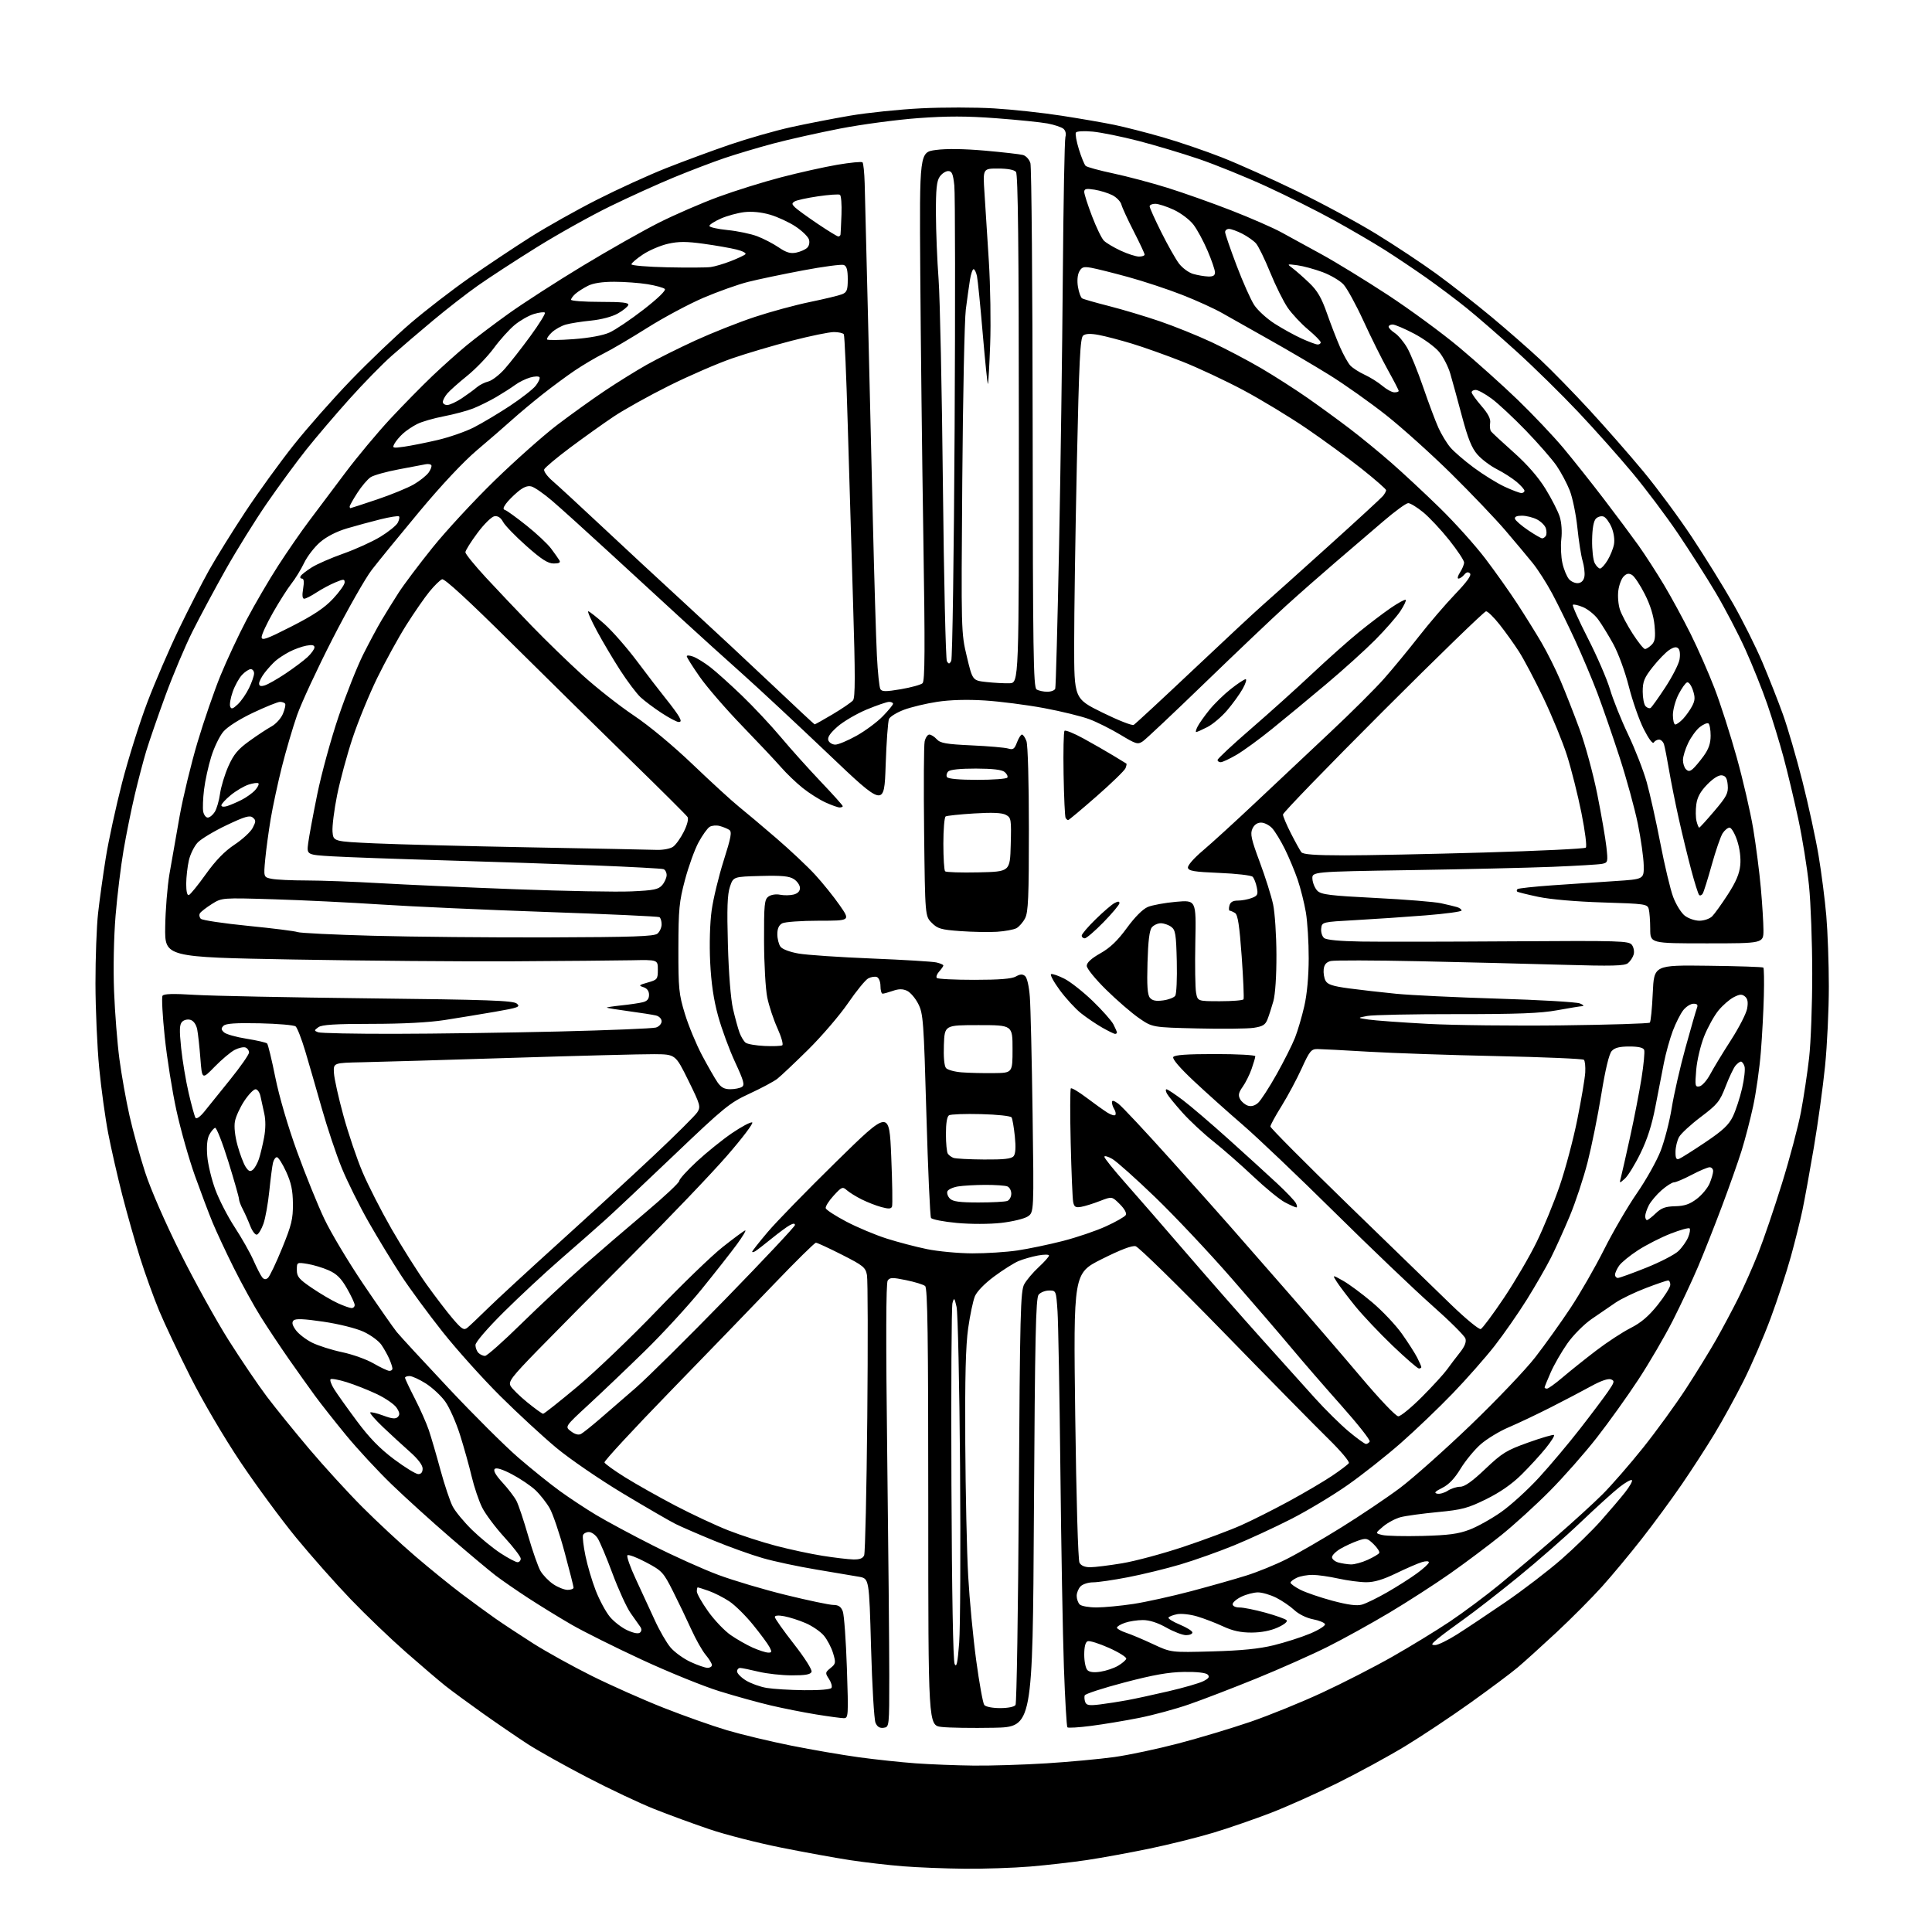 <?xml version="1.0" encoding="UTF-8" standalone="no"?>
<svg 
  version="1.1" 
  xmlns="http://www.w3.org/2000/svg" 
  xmlns:xlink="http://www.w3.org/1999/xlink" 
  xmlns:svg="http://www.w3.org/2000/svg"
  xmlns:rdf="http://www.w3.org/1999/02/22-rdf-syntax-ns#"
  xmlns:cc="http://creativecommons.org/ns#"
  xmlns:dc="http://purl.org/dc/elements/1.1/"
  viewBox="0 0 768 768"
  width="768"
  height="768"
>
<style>svg {background-color: white; }</style>"
<path stroke="none" fill="black" fill-rule="evenodd" d="M383.50,742.85C375.80,742.78 364.77,742.34 359.00,741.88C353.23,741.42 343.77,740.33 338.00,739.45C332.23,738.57 319.85,736.32 310.50,734.45C301.15,732.58 288.32,729.30 282.00,727.15C275.68,725.01 265.77,721.38 260.00,719.08C254.22,716.78 242.22,711.11 233.31,706.47C224.41,701.84 213.84,695.92 209.81,693.32C205.79,690.71 197.78,685.23 192.00,681.14C186.22,677.04 179.47,672.08 177.00,670.12C174.53,668.15 167.48,662.14 161.35,656.76C155.22,651.38 145.32,641.89 139.35,635.67C133.38,629.45 123.66,618.47 117.74,611.27C111.83,604.07 101.87,590.54 95.61,581.21C89.05,571.42 80.64,557.11 75.72,547.37C71.04,538.09 65.42,526.21 63.24,520.98C61.07,515.74 57.66,506.29 55.67,499.98C53.69,493.66 50.50,482.43 48.59,475.00C46.69,467.57 44.17,456.55 43.01,450.50C41.84,444.45 40.23,432.75 39.43,424.50C38.63,416.25 37.97,401.17 37.95,390.99C37.94,380.81 38.40,368.21 38.99,362.99C39.57,357.77 40.95,347.88 42.05,341.00C43.15,334.12 46.07,320.71 48.52,311.18C50.98,301.65 55.50,287.25 58.57,279.18C61.64,271.11 67.28,258.02 71.10,250.10C74.92,242.18 80.34,231.61 83.14,226.60C85.95,221.60 92.41,211.20 97.49,203.50C102.58,195.80 111.23,183.85 116.71,176.95C122.19,170.04 132.49,158.38 139.59,151.03C146.69,143.68 157.34,133.51 163.26,128.44C169.19,123.36 179.74,115.22 186.72,110.35C193.69,105.48 204.60,98.21 210.95,94.20C217.30,90.18 229.18,83.51 237.35,79.37C245.52,75.22 257.86,69.59 264.78,66.85C271.70,64.11 283.10,59.90 290.11,57.50C297.13,55.10 307.96,52.00 314.18,50.61C320.41,49.23 331.12,47.14 338.00,45.97C344.88,44.80 357.55,43.49 366.17,43.06C374.79,42.63 387.84,42.64 395.17,43.09C402.50,43.53 414.58,44.84 422.00,46.00C429.43,47.15 438.86,48.78 442.96,49.63C447.07,50.48 455.72,52.69 462.18,54.55C468.64,56.41 479.23,60.02 485.71,62.57C492.20,65.12 505.60,71.14 515.50,75.94C525.40,80.74 539.58,88.39 547.00,92.94C554.42,97.49 565.23,104.65 571.00,108.85C576.77,113.05 586.67,120.80 593.00,126.07C599.33,131.35 608.06,139.00 612.42,143.08C616.77,147.16 625.52,156.12 631.86,163.00C638.20,169.88 647.85,180.88 653.30,187.46C658.75,194.04 667.40,205.74 672.52,213.46C677.64,221.18 684.99,233.04 688.85,239.81C692.71,246.58 697.99,257.16 700.60,263.31C703.20,269.46 706.87,278.77 708.75,284.00C710.63,289.23 714.12,301.19 716.50,310.58C718.88,319.98 721.77,333.26 722.91,340.08C724.05,346.91 725.44,357.68 725.98,364.00C726.53,370.32 726.99,382.97 726.99,392.11C727.00,401.25 726.32,415.49 725.49,423.76C724.66,432.03 722.65,446.61 721.03,456.15C719.41,465.69 717.37,476.88 716.51,481.00C715.65,485.12 713.57,493.45 711.90,499.50C710.23,505.55 706.61,516.58 703.86,524.00C701.10,531.42 696.25,542.67 693.06,549.00C689.88,555.33 684.69,564.77 681.52,570.00C678.36,575.23 672.50,584.28 668.50,590.11C664.50,595.95 657.39,605.63 652.70,611.61C648.02,617.60 640.88,626.18 636.84,630.68C632.80,635.17 624.66,643.36 618.74,648.88C612.82,654.39 605.84,660.70 603.24,662.89C600.63,665.09 592.21,671.38 584.53,676.87C576.85,682.36 565.17,690.13 558.58,694.13C551.99,698.13 539.90,704.72 531.71,708.77C523.52,712.83 511.61,718.16 505.25,720.62C498.88,723.08 488.60,726.63 482.41,728.51C476.21,730.38 464.70,733.25 456.82,734.88C448.95,736.51 437.77,738.55 432.00,739.41C426.23,740.27 416.10,741.43 409.50,741.98C402.90,742.53 391.20,742.92 383.50,742.85zM387.00,701.85C393.88,701.93 406.93,701.52 416.00,700.95C425.07,700.38 437.21,699.25 442.97,698.45C448.73,697.65 460.20,695.21 468.47,693.04C476.74,690.87 489.57,687.01 497.00,684.47C504.43,681.93 517.25,676.72 525.50,672.89C533.75,669.07 546.35,662.62 553.50,658.55C560.65,654.49 570.90,648.22 576.27,644.63C581.65,641.03 590.60,634.36 596.17,629.80C601.73,625.23 611.74,616.78 618.39,611.01C625.05,605.24 633.44,597.59 637.03,594.01C640.62,590.43 647.87,582.10 653.15,575.50C658.42,568.90 666.10,558.33 670.22,552.00C674.33,545.67 679.73,536.90 682.22,532.50C684.71,528.10 688.60,520.80 690.87,516.28C693.14,511.76 696.74,503.66 698.87,498.28C701.01,492.90 705.27,480.40 708.34,470.50C711.42,460.60 714.82,447.77 715.91,442.00C717.00,436.23 718.46,426.55 719.15,420.50C719.84,414.45 720.40,399.38 720.39,387.00C720.39,374.62 719.81,358.88 719.10,352.00C718.40,345.12 716.48,333.20 714.83,325.50C713.17,317.80 710.53,306.73 708.95,300.89C707.38,295.06 704.48,285.62 702.52,279.92C700.56,274.22 696.64,264.43 693.81,258.17C690.98,251.91 685.67,241.75 682.01,235.59C678.36,229.44 671.57,218.80 666.94,211.95C662.30,205.10 654.20,194.32 648.94,188.00C643.68,181.68 634.00,170.80 627.43,163.84C620.87,156.88 609.88,146.08 603.00,139.84C596.12,133.60 587.12,125.78 583.00,122.46C578.88,119.14 571.67,113.73 567.00,110.43C562.33,107.14 554.90,102.16 550.50,99.37C546.10,96.58 537.04,91.28 530.36,87.60C523.68,83.91 511.53,77.83 503.36,74.08C495.19,70.33 483.10,65.43 476.50,63.18C469.90,60.94 459.10,57.71 452.50,56.00C445.90,54.30 437.75,52.64 434.39,52.32C430.92,51.99 428.03,52.15 427.69,52.69C427.37,53.21 427.90,56.20 428.87,59.33C429.84,62.47 431.05,65.43 431.56,65.93C432.08,66.42 437.00,67.77 442.50,68.93C448.00,70.10 457.68,72.66 464.00,74.63C470.32,76.60 481.78,80.66 489.45,83.65C497.13,86.64 506.13,90.57 509.45,92.40C512.78,94.22 520.00,98.17 525.50,101.19C531.00,104.20 542.74,111.40 551.58,117.18C560.42,122.97 573.25,132.38 580.08,138.10C586.91,143.82 597.39,153.22 603.38,159.00C609.36,164.78 617.46,173.33 621.38,178.00C625.29,182.68 632.55,191.81 637.50,198.29C642.45,204.77 648.65,213.09 651.29,216.78C653.92,220.48 658.50,227.57 661.47,232.53C664.44,237.50 669.20,246.28 672.07,252.03C674.93,257.79 679.18,267.45 681.51,273.50C683.85,279.55 687.82,291.93 690.35,301.00C692.88,310.07 695.84,322.90 696.94,329.50C698.03,336.10 699.40,346.68 699.96,353.00C700.53,359.32 700.99,366.86 701.00,369.75C701.00,375.00 701.00,375.00 678.50,375.00C656.00,375.00 656.00,375.00 655.99,369.25C655.98,366.09 655.72,362.55 655.41,361.39C654.87,359.37 654.07,359.26 637.17,358.74C626.51,358.41 616.32,357.53 611.50,356.51C607.10,355.58 603.31,354.64 603.08,354.41C602.85,354.18 602.92,353.75 603.23,353.43C603.54,353.12 609.81,352.44 617.15,351.92C624.49,351.40 635.67,350.64 642.00,350.24C653.50,349.50 653.50,349.50 653.40,344.00C653.35,340.98 652.30,333.55 651.07,327.50C649.84,321.45 646.57,309.52 643.80,301.00C641.03,292.48 637.06,281.00 634.98,275.50C632.90,270.00 628.91,260.55 626.12,254.50C623.33,248.45 619.25,240.12 617.05,236.00C614.85,231.88 611.35,226.40 609.27,223.83C607.20,221.26 602.30,215.41 598.39,210.83C594.47,206.25 584.80,196.11 576.89,188.30C568.97,180.50 557.33,170.02 551.00,165.02C544.67,160.02 534.55,152.85 528.50,149.09C522.45,145.34 511.65,138.99 504.50,134.99C497.35,130.99 488.99,126.27 485.91,124.50C482.84,122.73 475.64,119.45 469.91,117.21C464.19,114.97 454.55,111.79 448.50,110.13C442.45,108.47 435.85,106.82 433.84,106.46C430.73,105.91 430.00,106.14 429.01,107.98C428.31,109.28 428.11,111.72 428.51,114.07C428.88,116.23 429.61,118.26 430.15,118.59C430.69,118.93 435.48,120.30 440.80,121.65C446.11,123.00 455.20,125.72 460.98,127.69C466.77,129.67 476.07,133.42 481.65,136.03C487.24,138.64 496.15,143.33 501.46,146.45C506.77,149.57 515.02,154.87 519.81,158.21C524.59,161.56 532.10,167.03 536.50,170.38C540.90,173.73 548.33,179.81 553.00,183.90C557.67,187.98 566.38,196.09 572.34,201.91C578.31,207.74 586.43,216.78 590.40,222.00C594.37,227.22 600.11,235.32 603.16,240.00C606.21,244.68 610.55,251.65 612.80,255.50C615.05,259.35 618.45,266.15 620.35,270.62C622.25,275.08 625.66,283.75 627.91,289.88C630.16,296.00 633.33,307.65 634.95,315.76C636.57,323.87 638.20,333.29 638.57,336.70C639.22,342.66 639.16,342.92 636.87,343.39C635.57,343.66 626.62,344.19 617.00,344.58C607.38,344.96 581.95,345.55 560.50,345.89C521.50,346.50 521.50,346.50 521.71,349.44C521.83,351.05 522.73,353.16 523.71,354.13C525.23,355.61 528.78,356.05 546.85,356.96C558.60,357.55 570.30,358.50 572.85,359.06C575.41,359.62 578.29,360.31 579.25,360.60C580.21,360.90 581.00,361.50 581.00,361.94C581.00,362.38 574.59,363.25 566.75,363.87C558.91,364.50 546.42,365.34 539.00,365.75C525.50,366.50 525.50,366.50 525.20,369.09C525.03,370.51 525.55,372.21 526.34,372.87C527.27,373.64 532.55,374.14 541.14,374.28C548.49,374.40 575.41,374.36 600.97,374.19C644.33,373.91 647.53,374.00 648.73,375.64C649.43,376.61 649.74,378.32 649.40,379.45C649.07,380.58 648.06,382.11 647.15,382.86C645.80,383.97 640.97,384.09 621.00,383.51C607.52,383.12 581.88,382.48 564.00,382.10C546.12,381.72 530.38,381.69 529.00,382.02C527.24,382.45 526.41,383.42 526.19,385.27C526.02,386.72 526.34,388.78 526.92,389.84C527.73,391.36 529.77,392.03 536.23,392.90C540.78,393.51 549.23,394.47 555.00,395.04C560.77,395.61 579.00,396.48 595.50,396.98C612.00,397.47 626.62,398.33 628.00,398.87C629.38,399.42 629.83,399.91 629.00,399.96C628.17,400.00 623.67,400.74 619.00,401.59C612.44,402.80 603.30,403.15 579.00,403.13C561.67,403.11 545.70,403.44 543.50,403.86C539.50,404.62 539.50,404.62 544.00,405.29C546.48,405.67 557.05,406.43 567.50,407.00C577.95,407.56 601.95,407.83 620.83,407.60C639.71,407.37 655.46,406.88 655.83,406.51C656.20,406.14 656.73,400.84 657.00,394.73C657.50,383.63 657.50,383.63 679.00,383.90C690.82,384.04 700.71,384.37 700.96,384.63C701.22,384.88 701.31,389.91 701.16,395.80C701.02,401.68 700.48,411.77 699.96,418.21C699.45,424.64 698.07,434.32 696.91,439.71C695.75,445.09 693.66,453.10 692.28,457.50C690.90,461.90 687.40,471.80 684.51,479.50C681.62,487.20 677.35,498.00 675.02,503.50C672.69,509.00 668.15,518.67 664.94,525.00C661.72,531.33 655.55,541.90 651.21,548.50C646.88,555.10 639.47,565.45 634.74,571.50C630.02,577.55 621.65,587.05 616.14,592.61C610.64,598.18 601.90,606.13 596.73,610.29C591.56,614.44 582.42,621.30 576.42,625.51C570.41,629.73 559.58,636.71 552.35,641.03C545.11,645.35 534.09,651.45 527.85,654.58C521.61,657.71 508.85,663.38 499.50,667.19C490.15,670.99 478.10,675.63 472.72,677.49C467.35,679.36 458.35,681.80 452.72,682.91C447.10,684.03 438.53,685.45 433.69,686.07C428.84,686.70 424.62,686.95 424.31,686.64C424.00,686.33 423.37,675.60 422.92,662.79C422.47,649.98 421.84,614.75 421.52,584.50C421.19,554.25 420.68,525.79 420.38,521.25C419.82,513.02 419.81,513.00 417.03,513.00C415.50,513.00 413.63,513.74 412.87,514.65C411.74,516.02 411.41,531.30 411.00,601.40C410.50,686.50 410.50,686.50 395.00,686.81C386.48,686.97 377.14,686.83 374.25,686.48C369.00,685.86 369.00,685.86 369.00,599.05C369.00,530.82 368.73,512.02 367.75,511.21C367.06,510.64 363.66,509.59 360.19,508.88C354.76,507.76 353.74,507.78 352.87,509.04C352.19,510.02 352.12,532.69 352.68,578.00C353.13,615.12 353.50,654.73 353.50,666.00C353.50,686.47 353.50,686.50 351.26,686.82C349.69,687.04 348.72,686.44 348.02,684.82C347.48,683.54 346.68,670.13 346.26,655.00C345.50,627.51 345.50,627.51 341.50,626.79C339.30,626.39 331.65,625.10 324.50,623.92C317.35,622.74 307.74,620.69 303.15,619.36C298.56,618.04 289.78,614.89 283.65,612.36C277.52,609.84 270.70,606.88 268.50,605.78C266.30,604.69 256.93,599.25 247.69,593.71C238.44,588.16 226.52,579.99 221.19,575.56C215.86,571.13 205.84,561.88 198.91,555.00C191.98,548.12 181.67,536.65 175.99,529.50C170.32,522.35 162.87,512.23 159.45,507.00C156.02,501.77 150.22,492.24 146.55,485.81C142.88,479.38 138.07,469.70 135.86,464.31C133.65,458.91 130.07,448.20 127.89,440.50C125.71,432.80 122.75,422.56 121.31,417.74C119.86,412.92 118.16,408.55 117.52,408.02C116.89,407.49 110.46,406.94 103.24,406.78C93.71,406.58 89.77,406.84 88.85,407.76C87.83,408.77 87.87,409.28 89.04,410.37C89.84,411.12 93.88,412.26 98.00,412.91C102.12,413.57 105.81,414.42 106.18,414.80C106.56,415.19 108.03,421.26 109.45,428.31C110.99,435.96 114.48,447.83 118.10,457.81C121.44,466.99 126.30,479.00 128.91,484.50C131.51,490.00 138.51,501.70 144.46,510.50C150.42,519.30 156.38,527.85 157.72,529.50C159.06,531.15 168.33,541.20 178.33,551.84C188.32,562.48 200.78,574.88 206.00,579.39C211.22,583.90 218.65,589.88 222.50,592.67C226.35,595.46 232.88,599.77 237.00,602.24C241.12,604.71 251.25,610.16 259.50,614.33C267.75,618.51 279.45,623.78 285.50,626.03C291.55,628.29 303.70,631.90 312.50,634.05C321.30,636.21 329.75,637.98 331.27,637.99C333.32,638.00 334.30,638.67 335.02,640.54C335.55,641.94 336.28,652.06 336.65,663.04C337.29,682.25 337.24,683.00 335.41,683.00C334.36,682.99 329.42,682.33 324.44,681.52C319.46,680.71 311.36,679.11 306.44,677.95C301.52,676.80 292.32,674.25 286.00,672.29C279.68,670.34 265.81,664.71 255.20,659.79C244.58,654.87 231.98,648.59 227.21,645.83C222.44,643.08 214.72,638.33 210.06,635.30C205.39,632.26 199.54,628.21 197.04,626.31C194.54,624.40 186.43,617.60 179.00,611.19C171.57,604.78 161.06,595.26 155.64,590.02C150.22,584.78 142.08,576.00 137.56,570.50C133.04,565.00 127.50,557.97 125.24,554.88C122.97,551.78 118.33,545.26 114.91,540.38C111.50,535.49 106.44,527.90 103.68,523.50C100.92,519.10 96.08,510.32 92.93,504.00C89.78,497.68 86.00,489.57 84.52,486.00C83.04,482.43 79.89,474.08 77.51,467.45C75.14,460.83 71.82,449.13 70.14,441.45C68.46,433.78 66.37,420.63 65.49,412.24C64.61,403.84 64.21,396.47 64.60,395.84C65.09,395.04 68.76,394.93 77.40,395.47C84.05,395.88 115.19,396.50 146.60,396.86C194.20,397.39 203.98,397.74 205.43,398.94C206.99,400.24 206.10,400.57 196.84,402.18C191.15,403.16 182.12,404.65 176.76,405.48C170.54,406.45 160.02,407.00 147.70,407.00C133.14,407.00 127.93,407.33 126.55,408.34C124.83,409.59 124.83,409.72 126.45,410.34C127.41,410.71 141.08,410.99 156.84,410.96C172.60,410.94 201.93,410.52 222.00,410.04C242.07,409.55 259.51,408.84 260.75,408.46C261.99,408.08 263.00,406.97 263.00,405.99C263.00,404.98 262.03,403.98 260.75,403.67C259.51,403.37 254.68,402.61 250.00,401.98C245.33,401.35 241.38,400.71 241.23,400.56C241.08,400.41 243.68,400.01 247.00,399.66C250.33,399.31 254.16,398.75 255.53,398.40C257.27,397.97 258.00,397.10 258.00,395.46C258.00,393.93 257.23,392.89 255.75,392.41C253.75,391.77 253.94,391.57 257.50,390.56C261.30,389.49 261.50,389.24 261.50,385.47C261.50,381.50 261.50,381.50 251.00,381.72C245.22,381.83 224.07,382.02 204.00,382.13C183.93,382.25 144.55,381.92 116.50,381.42C65.50,380.50 65.50,380.50 65.67,368.50C65.76,361.90 66.52,352.45 67.35,347.50C68.19,342.55 70.01,332.20 71.39,324.50C72.77,316.80 75.98,303.56 78.51,295.07C81.04,286.58 85.15,274.66 87.64,268.57C90.13,262.48 94.81,252.48 98.03,246.35C101.26,240.22 106.91,230.55 110.59,224.85C114.27,219.16 119.82,211.12 122.94,207.00C126.05,202.88 132.47,194.32 137.21,188.00C141.95,181.68 150.03,171.99 155.16,166.48C160.30,160.97 167.88,153.26 172.00,149.34C176.12,145.43 182.20,140.00 185.50,137.28C188.80,134.55 196.27,128.91 202.11,124.72C207.94,120.54 221.21,111.98 231.61,105.69C242.00,99.40 255.68,91.66 262.00,88.48C268.32,85.31 278.89,80.72 285.49,78.29C292.08,75.86 303.33,72.35 310.49,70.48C317.64,68.61 327.71,66.37 332.87,65.49C338.02,64.62 342.52,64.18 342.86,64.53C343.21,64.88 343.60,68.61 343.72,72.83C343.85,77.05 344.42,99.85 344.98,123.50C345.55,147.15 346.46,184.95 346.99,207.50C347.53,230.05 348.24,253.94 348.58,260.59C348.91,267.24 349.54,273.25 349.97,273.95C350.61,274.98 352.17,274.98 358.13,273.97C362.18,273.27 366.05,272.21 366.72,271.60C367.68,270.73 367.75,258.04 367.04,213.49C366.55,182.15 366.00,134.90 365.82,108.50C365.50,60.50 365.50,60.50 372.00,59.62C376.15,59.05 383.20,59.15 391.50,59.88C398.65,60.51 405.47,61.29 406.65,61.61C407.83,61.92 409.16,63.38 409.60,64.84C410.05,66.30 410.45,113.77 410.50,170.31C410.58,259.16 410.79,273.25 412.04,274.05C412.84,274.55 414.75,274.98 416.28,274.98C417.81,274.99 419.25,274.44 419.48,273.75C419.71,273.06 420.39,247.75 420.99,217.50C421.59,187.25 422.27,138.65 422.49,109.50C422.72,80.35 423.18,55.57 423.52,54.43C423.89,53.19 423.57,51.89 422.72,51.18C421.94,50.54 419.10,49.59 416.40,49.08C413.71,48.58 404.51,47.64 395.97,47.00C384.26,46.12 376.62,46.11 364.97,46.96C356.46,47.59 342.52,49.45 334.00,51.10C325.48,52.76 313.55,55.42 307.50,57.03C301.45,58.64 292.68,61.26 288.00,62.84C283.32,64.43 274.32,67.86 268.00,70.47C261.68,73.07 250.20,78.27 242.50,82.03C234.80,85.79 221.61,93.15 213.20,98.40C204.78,103.64 194.35,110.44 190.01,113.50C185.67,116.55 177.68,122.76 172.27,127.28C166.85,131.80 159.39,138.17 155.70,141.44C152.00,144.70 144.46,152.42 138.93,158.58C133.40,164.74 125.71,173.77 121.82,178.64C117.94,183.51 110.90,193.10 106.18,199.94C101.46,206.78 94.05,218.71 89.70,226.44C85.35,234.17 79.43,245.22 76.53,251.00C73.63,256.77 68.79,268.25 65.76,276.50C62.74,284.75 59.32,294.65 58.15,298.50C56.99,302.35 54.92,310.23 53.56,316.00C52.19,321.77 50.19,331.68 49.11,338.00C48.03,344.32 46.60,356.02 45.94,364.00C45.24,372.52 44.99,384.90 45.34,394.00C45.67,402.52 46.63,414.68 47.47,421.00C48.31,427.32 50.11,437.45 51.48,443.50C52.84,449.55 55.64,459.68 57.69,466.00C59.88,472.76 65.64,485.95 71.65,498.00C77.28,509.27 85.91,524.88 90.83,532.67C95.76,540.46 102.62,550.59 106.08,555.17C109.54,559.75 117.13,569.12 122.94,575.99C128.75,582.87 138.22,593.23 144.00,599.03C149.78,604.83 159.25,613.64 165.06,618.61C170.86,623.57 179.16,630.31 183.49,633.57C187.83,636.83 193.87,641.25 196.94,643.40C200.00,645.54 206.76,649.99 211.96,653.30C217.16,656.60 227.63,662.40 235.22,666.18C242.81,669.96 255.65,675.67 263.76,678.87C271.87,682.07 283.23,686.09 289.00,687.80C294.77,689.51 306.25,692.26 314.50,693.91C322.75,695.56 334.90,697.65 341.50,698.55C348.10,699.45 358.23,700.53 364.00,700.95C369.77,701.37 380.12,701.77 387.00,701.85zM397.56,679.00C400.72,679.00 403.21,678.49 403.69,677.75C404.14,677.06 404.73,639.83 405.00,595.00C405.45,521.76 405.67,513.20 407.15,510.50C408.06,508.85 410.64,505.79 412.90,503.71C415.15,501.63 417.00,499.55 417.00,499.09C417.00,498.63 415.01,498.63 412.57,499.09C410.14,499.54 406.65,500.55 404.82,501.32C403.00,502.10 398.65,504.84 395.18,507.42C391.41,510.21 388.32,513.40 387.53,515.30C386.81,517.06 385.60,522.77 384.86,528.00C383.88,534.85 383.56,547.56 383.71,573.50C383.82,593.30 384.34,617.15 384.87,626.50C385.39,635.85 386.82,650.92 388.05,660.00C389.28,669.08 390.73,677.06 391.26,677.75C391.83,678.47 394.50,679.00 397.56,679.00zM437.25,677.54C440.14,677.18 444.98,676.43 448.00,675.87C451.02,675.32 458.45,673.71 464.50,672.30C470.55,670.90 476.79,669.09 478.36,668.29C480.55,667.18 480.95,666.55 480.06,665.66C479.34,664.95 475.75,664.54 470.70,664.62C464.60,664.70 458.53,665.77 447.03,668.79C438.52,671.02 431.39,673.34 431.18,673.95C430.98,674.57 431.08,675.77 431.41,676.63C431.89,677.89 433.02,678.06 437.25,677.54zM319.69,671.88C325.82,671.95 330.14,671.58 330.53,670.96C330.88,670.38 330.43,668.79 329.53,667.41C327.97,665.03 328.00,664.82 330.14,663.08C332.23,661.39 332.31,660.97 331.17,657.18C330.50,654.93 328.84,651.78 327.50,650.18C326.15,648.58 322.90,646.35 320.27,645.22C317.65,644.09 313.81,642.86 311.75,642.48C309.42,642.04 308.00,642.16 308.00,642.79C308.00,643.35 311.41,648.17 315.57,653.49C319.92,659.05 322.91,663.78 322.60,664.59C322.21,665.63 320.13,666.00 314.78,665.98C310.78,665.98 304.80,665.32 301.50,664.52C298.20,663.72 294.94,663.06 294.25,663.04C293.56,663.02 293.00,663.64 293.00,664.42C293.00,665.20 294.58,666.81 296.50,668.00C298.43,669.19 302.14,670.53 304.75,670.97C307.36,671.41 314.09,671.82 319.69,671.88zM437.49,664.52C439.69,664.18 442.81,663.13 444.41,662.19C446.02,661.25 447.50,659.99 447.70,659.39C447.90,658.79 444.84,656.86 440.90,655.09C436.96,653.33 433.12,652.12 432.37,652.41C431.47,652.76 431.00,654.61 431.00,657.77C431.00,660.43 431.56,663.17 432.25,663.88C433.08,664.72 434.84,664.94 437.49,664.52zM281.25,662.99C282.21,663.00 283.00,662.50 283.00,661.89C283.00,661.29 281.89,659.47 280.54,657.86C279.18,656.25 276.60,651.69 274.80,647.72C273.00,643.75 269.73,636.92 267.52,632.55C263.69,624.97 263.18,624.42 256.83,621.05C253.17,619.10 249.83,617.84 249.42,618.25C249.01,618.66 250.51,622.94 252.76,627.75C255.01,632.56 258.38,639.88 260.26,644.00C262.13,648.12 264.96,653.03 266.54,654.89C268.12,656.76 271.69,659.34 274.46,660.63C277.23,661.92 280.29,662.98 281.25,662.99zM381.29,653.00C381.73,647.23 381.89,615.73 381.64,583.00C381.39,550.27 380.76,521.70 380.25,519.50C379.39,515.79 379.27,515.68 378.62,518.00C378.23,519.38 378.05,551.77 378.21,590.00C378.39,633.41 378.87,660.25 379.49,661.50C380.25,663.03 380.68,661.01 381.29,653.00zM305.29,656.93C306.82,656.99 306.91,656.68 305.90,654.75C305.26,653.51 302.31,649.52 299.35,645.88C296.40,642.23 292.14,638.03 289.89,636.55C287.64,635.06 283.99,633.20 281.78,632.42C279.56,631.64 277.58,631.00 277.37,631.00C277.17,631.00 277.00,631.73 277.00,632.62C277.00,633.52 279.04,637.10 281.53,640.60C284.02,644.09 288.06,648.32 290.51,650.00C292.95,651.68 296.87,653.91 299.22,654.96C301.58,656.00 304.30,656.89 305.29,656.93zM481.83,656.46C493.48,656.14 500.50,655.44 506.33,654.01C510.82,652.91 517.33,650.83 520.79,649.38C524.25,647.93 526.91,646.24 526.71,645.64C526.51,645.03 524.35,644.15 521.92,643.68C519.34,643.18 516.25,641.66 514.50,640.02C512.85,638.48 509.61,636.27 507.29,635.11C504.97,633.95 501.73,633.00 500.07,633.00C498.42,633.00 495.48,633.76 493.53,634.69C491.59,635.61 490.00,636.96 490.00,637.69C490.00,638.46 491.15,639.00 492.77,639.00C494.29,639.00 498.91,639.93 503.02,641.06C507.13,642.20 510.91,643.54 511.42,644.04C511.98,644.58 510.59,645.74 507.92,646.95C505.09,648.24 501.35,648.96 497.50,648.97C493.20,648.98 490.00,648.28 486.21,646.52C483.29,645.16 478.66,643.38 475.90,642.56C473.14,641.74 469.55,641.34 467.92,641.67C466.29,641.99 464.75,642.59 464.50,643.00C464.24,643.41 466.28,644.68 469.02,645.82C471.76,646.96 474.00,648.36 474.00,648.94C474.00,649.53 472.87,650.00 471.48,650.00C470.10,650.00 466.58,648.65 463.65,647.00C460.19,645.05 456.94,644.00 454.32,644.00C452.11,644.00 448.88,644.49 447.15,645.10C445.42,645.70 444.00,646.57 444.00,647.02C444.00,647.47 445.63,648.38 447.61,649.04C449.60,649.69 454.44,651.73 458.36,653.57C465.50,656.91 465.50,656.91 481.83,656.46zM570.50,653.94C571.60,653.94 575.50,652.04 579.17,649.72C582.83,647.40 591.52,641.61 598.48,636.85C605.43,632.09 615.40,624.46 620.62,619.90C625.84,615.34 632.92,608.43 636.36,604.55C639.80,600.67 644.13,595.59 645.97,593.25C647.82,590.91 649.05,588.72 648.71,588.38C648.37,588.04 646.16,589.27 643.80,591.12C641.43,592.96 634.52,599.23 628.43,605.03C622.35,610.84 611.10,620.69 603.43,626.93C595.77,633.17 586.12,640.67 582.00,643.59C577.88,646.52 573.15,650.04 571.50,651.42C568.90,653.60 568.76,653.93 570.50,653.94zM254.48,648.92C255.11,648.29 255.11,647.48 254.48,646.62C253.94,645.89 252.22,643.45 250.65,641.19C249.08,638.94 245.85,631.87 243.47,625.49C241.10,619.10 238.43,612.78 237.55,611.44C236.67,610.10 235.11,609.00 234.08,609.00C233.06,609.00 232.01,609.56 231.75,610.25C231.50,610.94 231.94,614.63 232.72,618.45C233.50,622.28 235.34,628.49 236.81,632.27C238.28,636.04 240.80,640.73 242.42,642.69C244.04,644.65 247.19,647.08 249.43,648.08C252.08,649.27 253.84,649.56 254.48,648.92zM435.95,638.98C439.00,638.97 445.57,638.34 450.54,637.59C455.52,636.83 465.87,634.54 473.54,632.51C481.22,630.47 491.10,627.67 495.50,626.28C499.90,624.90 507.04,621.99 511.36,619.81C515.69,617.64 525.51,611.96 533.19,607.18C540.87,602.41 551.36,595.35 556.50,591.50C561.63,587.65 574.27,576.41 584.57,566.52C594.87,556.63 606.45,544.48 610.30,539.52C614.15,534.56 620.43,525.77 624.26,520.00C628.09,514.23 634.11,503.74 637.64,496.71C641.17,489.68 647.03,479.62 650.67,474.36C654.31,469.11 658.57,461.51 660.13,457.49C661.69,453.47 663.68,445.76 664.55,440.35C665.42,434.94 667.87,424.21 670.00,416.51C672.13,408.80 674.17,401.71 674.54,400.75C675.05,399.44 674.71,399.00 673.18,399.00C672.06,399.00 670.23,400.16 669.11,401.58C668.00,403.00 666.12,406.72 664.95,409.83C663.78,412.95 662.19,418.65 661.43,422.50C660.66,426.35 659.13,434.23 658.03,440.00C656.64,447.26 654.80,452.98 652.06,458.55C649.89,462.98 647.11,467.48 645.89,468.55C643.69,470.50 643.69,470.50 644.35,468.00C644.71,466.62 646.35,459.43 647.98,452.00C649.62,444.57 651.66,434.05 652.53,428.60C653.39,423.16 653.87,418.10 653.58,417.35C653.23,416.45 651.28,416.00 647.69,416.00C643.78,416.00 641.86,416.49 640.68,417.80C639.63,418.96 638.15,425.12 636.54,435.05C635.16,443.55 632.70,455.68 631.09,462.00C629.47,468.32 626.28,477.96 624.00,483.42C621.72,488.87 618.35,496.32 616.52,499.96C614.69,503.60 610.39,511.06 606.98,516.54C603.56,522.02 597.79,530.31 594.16,534.97C590.52,539.63 583.03,548.13 577.52,553.85C572.01,559.58 562.72,568.47 556.88,573.60C551.04,578.74 541.46,586.31 535.59,590.41C529.73,594.52 519.63,600.58 513.16,603.88C506.68,607.18 496.46,611.90 490.44,614.36C484.42,616.82 474.88,620.21 469.23,621.89C463.57,623.57 454.21,625.85 448.42,626.97C442.64,628.09 436.38,629.00 434.52,629.00C432.66,629.00 430.44,629.71 429.57,630.57C428.71,631.44 428.00,633.15 428.00,634.37C428.00,635.60 428.54,637.14 429.20,637.80C429.86,638.46 432.90,638.99 435.95,638.98zM541.40,637.86C543.00,637.42 547.50,635.22 551.40,632.98C555.31,630.74 560.64,627.35 563.25,625.44C565.86,623.54 568.00,621.57 568.00,621.06C568.00,620.52 566.85,620.48 565.25,620.96C563.74,621.41 559.14,623.40 555.03,625.39C549.73,627.95 546.24,628.99 543.03,628.96C540.54,628.95 535.58,628.29 532.00,627.50C528.42,626.71 523.83,626.05 521.80,626.04C519.76,626.02 516.95,626.52 515.55,627.16C514.15,627.80 513.00,628.69 513.00,629.14C513.00,629.59 514.77,630.86 516.94,631.97C519.11,633.07 524.84,635.03 529.69,636.33C535.85,637.97 539.37,638.43 541.40,637.86zM225.65,632.00C226.94,632.00 228.00,631.60 228.00,631.12C228.00,630.63 226.38,624.22 224.39,616.87C222.41,609.52 219.75,601.70 218.48,599.50C217.21,597.30 214.67,594.08 212.84,592.35C211.00,590.62 206.83,587.80 203.57,586.08C199.69,584.04 197.30,583.30 196.66,583.94C196.01,584.59 197.08,586.45 199.75,589.35C202.00,591.78 204.49,595.06 205.31,596.64C206.12,598.21 208.21,604.45 209.95,610.50C211.70,616.55 213.91,622.85 214.86,624.50C215.82,626.14 218.11,628.51 219.95,629.75C221.79,630.99 224.35,632.00 225.65,632.00zM433.36,623.00C435.17,623.00 440.89,622.29 446.07,621.43C451.26,620.57 462.25,617.61 470.50,614.86C478.75,612.10 489.10,608.24 493.50,606.26C497.90,604.29 506.45,599.98 512.50,596.69C518.55,593.40 526.20,588.89 529.50,586.68C532.80,584.46 535.81,582.19 536.19,581.62C536.56,581.05 532.94,576.75 528.14,572.05C523.33,567.35 504.59,548.30 486.50,529.72C468.40,511.14 452.62,495.69 451.43,495.39C450.00,495.03 445.43,496.78 437.98,500.51C426.70,506.17 426.70,506.17 427.42,562.78C427.84,595.65 428.55,620.16 429.11,621.20C429.73,622.37 431.22,623.00 433.36,623.00zM537.00,621.88C538.38,621.92 541.36,621.11 543.63,620.08C545.90,619.05 547.98,617.82 548.26,617.35C548.54,616.88 547.55,615.31 546.07,613.87C543.55,611.41 543.12,611.32 539.79,612.46C537.82,613.14 534.70,614.57 532.86,615.65C531.01,616.73 529.50,618.24 529.50,619.01C529.50,619.78 530.62,620.72 532.00,621.11C533.38,621.49 535.62,621.84 537.00,621.88zM205.73,621.00C206.43,621.00 207.00,620.36 207.00,619.58C207.00,618.80 204.09,614.99 200.53,611.11C196.98,607.23 192.99,601.91 191.67,599.28C190.36,596.65 188.49,591.12 187.51,587.00C186.54,582.88 184.45,575.41 182.87,570.40C181.30,565.40 178.63,559.42 176.96,557.10C175.29,554.79 171.82,551.58 169.26,549.95C166.70,548.33 163.80,547.00 162.80,547.00C161.81,547.00 161.00,547.30 161.00,547.67C161.00,548.05 162.75,551.76 164.89,555.92C167.03,560.09 169.53,565.75 170.46,568.49C171.38,571.24 173.47,578.36 175.08,584.31C176.70,590.26 178.89,596.79 179.94,598.82C180.98,600.84 184.47,605.05 187.67,608.18C190.88,611.30 195.96,615.46 198.98,617.43C201.99,619.39 205.03,621.00 205.73,621.00zM339.14,619.90C341.73,619.97 343.00,619.49 343.52,618.25C343.92,617.29 344.48,592.59 344.76,563.36C345.04,534.14 344.98,508.71 344.63,506.86C344.06,503.80 343.16,503.07 334.63,498.75C329.48,496.14 324.85,494.00 324.34,494.00C323.84,494.00 316.41,501.31 307.85,510.25C299.28,519.19 280.50,538.61 266.11,553.41C251.72,568.22 240.10,580.79 240.28,581.34C240.47,581.90 244.19,584.58 248.56,587.30C252.93,590.02 261.90,595.07 268.50,598.53C275.10,601.98 284.55,606.40 289.50,608.34C294.45,610.29 303.00,613.06 308.50,614.50C314.00,615.94 322.32,617.72 327.00,618.46C331.68,619.20 337.14,619.85 339.14,619.90zM565.50,610.56C575.76,610.29 579.69,609.77 584.13,608.08C587.23,606.91 592.91,603.74 596.75,601.04C600.59,598.34 607.37,592.17 611.81,587.32C616.26,582.47 623.57,573.77 628.06,568.00C632.56,562.23 637.55,555.58 639.17,553.24C641.81,549.42 641.93,548.91 640.37,548.31C639.29,547.90 636.36,548.90 632.57,550.99C629.23,552.83 622.00,556.62 616.50,559.42C611.00,562.21 603.48,565.78 599.78,567.35C596.09,568.91 591.05,571.97 588.58,574.14C586.11,576.31 582.52,580.68 580.60,583.83C578.22,587.75 575.90,590.18 573.31,591.46C570.44,592.89 569.94,593.45 571.30,593.76C572.29,593.98 574.19,593.45 575.51,592.58C576.84,591.71 579.07,591.00 580.46,591.00C582.23,591.00 585.24,588.87 590.43,583.93C597.14,577.56 598.83,576.52 607.57,573.40C612.90,571.49 617.50,570.16 617.77,570.44C618.05,570.72 616.55,573.10 614.42,575.72C612.30,578.35 607.99,583.05 604.83,586.18C601.03,589.94 596.30,593.23 590.80,595.94C583.47,599.55 581.22,600.15 571.50,601.08C565.45,601.66 558.83,602.56 556.80,603.09C554.76,603.62 551.63,605.28 549.85,606.78C546.62,609.50 546.62,609.50 549.56,610.20C551.18,610.58 558.35,610.74 565.50,610.56zM166.25,585.98C167.40,585.99 168.00,585.24 168.00,583.79C168.00,582.39 166.13,579.93 162.85,577.04C160.02,574.54 155.23,570.13 152.19,567.24C149.16,564.35 146.91,561.76 147.18,561.48C147.46,561.21 149.78,561.75 152.33,562.70C155.86,564.01 157.26,564.14 158.14,563.26C159.02,562.38 158.90,561.50 157.66,559.61C156.77,558.24 153.21,555.79 149.77,554.16C146.32,552.53 140.92,550.40 137.76,549.42C134.61,548.44 131.74,547.92 131.40,548.27C131.05,548.61 131.69,550.38 132.82,552.20C133.95,554.01 138.00,559.71 141.83,564.85C146.83,571.58 150.99,575.85 156.64,580.08C160.96,583.31 165.29,585.96 166.25,585.98zM542.99,574.00C543.48,574.00 544.15,573.57 544.48,573.04C544.81,572.50 539.75,566.09 533.25,558.79C526.75,551.48 517.86,541.23 513.50,536.00C509.14,530.77 498.31,518.17 489.43,508.00C480.55,497.82 466.99,483.43 459.29,476.00C451.59,468.57 443.88,461.69 442.15,460.69C440.42,459.70 439.00,459.32 439.00,459.85C439.00,460.38 442.72,465.01 447.27,470.15C451.82,475.29 462.71,487.82 471.48,498.00C480.25,508.18 493.68,523.48 501.33,532.00C508.98,540.52 518.62,551.25 522.76,555.83C526.90,560.41 532.94,566.38 536.19,569.08C539.44,571.79 542.50,574.00 542.99,574.00zM230.97,570.01C231.81,569.56 235.20,566.85 238.50,564.00C241.80,561.15 248.21,555.60 252.75,551.66C257.28,547.72 273.37,531.79 288.50,516.26C303.62,500.73 316.00,487.55 316.00,486.98C316.00,486.26 315.37,486.27 313.99,487.01C312.88,487.60 309.62,490.00 306.74,492.34C303.86,494.68 300.94,496.94 300.25,497.36C299.56,497.77 299.00,497.88 299.00,497.58C299.00,497.29 301.77,493.78 305.15,489.78C308.53,485.77 320.79,473.19 332.40,461.81C353.50,441.13 353.50,441.13 354.28,459.75C354.71,470.00 354.85,478.94 354.59,479.63C354.23,480.57 353.21,480.62 350.31,479.82C348.21,479.25 344.70,477.87 342.50,476.77C340.30,475.67 337.67,474.04 336.66,473.15C334.94,471.63 334.60,471.77 331.35,475.32C329.43,477.41 328.04,479.65 328.24,480.31C328.44,480.96 332.14,483.36 336.46,485.63C340.78,487.90 347.96,490.91 352.41,492.33C356.86,493.75 364.10,495.65 368.50,496.55C372.90,497.45 381.00,498.21 386.50,498.23C392.00,498.25 400.10,497.73 404.50,497.07C408.90,496.41 417.00,494.72 422.50,493.31C428.00,491.90 435.70,489.29 439.61,487.50C443.52,485.72 447.07,483.70 447.49,483.02C447.96,482.26 447.05,480.59 445.14,478.67C442.02,475.56 442.02,475.56 437.26,477.41C434.64,478.43 431.28,479.48 429.80,479.74C427.57,480.13 427.01,479.79 426.61,477.86C426.34,476.56 425.90,465.99 425.62,454.36C425.34,442.73 425.37,432.96 425.68,432.65C426.00,432.34 428.78,433.99 431.88,436.33C434.97,438.67 438.71,441.34 440.20,442.28C441.68,443.21 443.11,443.62 443.38,443.19C443.65,442.76 443.45,441.75 442.95,440.95C442.44,440.15 442.02,438.92 442.02,438.20C442.00,437.28 442.72,437.42 444.51,438.70C445.89,439.69 455.45,449.91 465.76,461.40C476.07,472.90 486.52,484.63 489.00,487.48C491.48,490.33 501.16,501.40 510.53,512.08C519.90,522.76 533.54,538.59 540.85,547.25C548.49,556.30 554.87,563.00 555.85,563.00C556.80,563.00 561.04,559.51 565.29,555.25C569.53,550.99 574.01,546.09 575.25,544.36C576.49,542.63 578.77,539.62 580.33,537.66C582.27,535.22 582.96,533.46 582.53,532.09C582.18,530.98 576.18,525.02 569.19,518.84C562.21,512.66 544.80,496.03 530.50,481.89C516.20,467.75 499.77,452.11 494.00,447.14C488.23,442.17 479.48,434.34 474.58,429.74C469.00,424.51 465.93,420.92 466.39,420.18C466.90,419.35 471.85,419.00 483.06,419.00C491.83,419.00 499.00,419.39 499.00,419.87C499.00,420.36 498.33,422.63 497.52,424.94C496.71,427.25 495.11,430.44 493.97,432.04C492.36,434.31 492.13,435.38 492.95,436.91C493.53,437.98 494.93,439.16 496.07,439.52C497.41,439.95 498.85,439.54 500.13,438.38C501.23,437.39 504.53,432.28 507.48,427.04C510.42,421.79 513.71,415.25 514.79,412.50C515.87,409.75 517.53,404.12 518.47,400.00C519.56,395.29 520.21,388.22 520.23,381.00C520.25,374.68 519.74,366.42 519.10,362.65C518.46,358.89 516.98,353.04 515.83,349.65C514.67,346.27 512.38,340.80 510.75,337.50C509.12,334.20 506.85,330.49 505.72,329.25C504.58,328.01 502.60,327.00 501.30,327.00C499.79,327.00 498.56,327.86 497.85,329.43C496.92,331.48 497.39,333.61 500.77,342.68C502.99,348.63 505.37,356.20 506.08,359.50C506.78,362.80 507.38,371.80 507.40,379.50C507.43,387.92 506.94,395.29 506.18,398.00C505.48,400.48 504.43,403.72 503.85,405.20C502.99,407.40 501.95,408.03 498.34,408.58C495.89,408.94 485.83,409.06 475.99,408.82C458.10,408.40 458.10,408.40 452.80,404.74C449.88,402.73 444.01,397.66 439.75,393.47C435.42,389.21 432.00,385.01 432.00,383.94C432.00,382.66 433.80,381.00 437.41,378.96C441.30,376.77 444.26,373.93 447.94,368.89C451.14,364.51 454.27,361.37 456.28,360.53C458.05,359.79 463.10,358.87 467.50,358.48C475.50,357.78 475.50,357.78 475.16,374.52C474.98,383.72 475.11,392.77 475.46,394.62C476.09,398.00 476.09,398.00 484.99,398.00C489.88,398.00 494.08,397.66 494.32,397.25C494.56,396.84 494.23,389.16 493.59,380.19C492.71,367.94 492.06,363.65 490.96,362.95C490.16,362.45 489.20,362.02 488.84,362.02C488.48,362.01 488.42,361.10 488.71,360.00C489.08,358.60 490.07,358.00 492.05,358.00C493.60,358.00 496.08,357.54 497.56,356.98C499.92,356.08 500.17,355.58 499.60,352.76C499.25,351.00 498.50,349.10 497.94,348.53C497.37,347.96 491.42,347.27 484.72,347.00C474.72,346.59 472.47,346.22 472.22,344.94C472.05,344.03 474.56,341.16 478.21,338.08C481.67,335.16 491.02,326.62 499.00,319.10C506.98,311.57 520.32,299.02 528.66,291.20C537.00,283.39 546.70,273.73 550.21,269.75C553.73,265.76 559.94,258.23 564.02,253.00C568.10,247.78 574.57,240.23 578.40,236.23C583.17,231.26 585.04,228.64 584.34,227.94C583.64,227.24 582.91,227.40 582.04,228.46C581.33,229.31 580.31,230.00 579.76,230.00C579.22,230.00 579.50,228.89 580.38,227.54C581.27,226.18 582.00,224.41 582.00,223.60C582.00,222.79 579.35,218.80 576.12,214.73C572.88,210.66 568.22,205.68 565.77,203.66C563.31,201.65 560.62,200.00 559.79,200.00C558.96,200.00 554.49,203.26 549.85,207.25C545.21,211.24 536.70,218.52 530.95,223.44C525.20,228.36 516.26,236.23 511.07,240.94C505.89,245.65 491.49,259.33 479.07,271.34C466.66,283.35 455.52,293.85 454.32,294.66C452.29,296.04 451.64,295.85 445.39,292.08C441.68,289.84 436.14,287.06 433.07,285.91C430.01,284.75 421.86,282.76 414.96,281.47C408.06,280.19 397.48,278.83 391.46,278.45C384.40,278.01 377.65,278.20 372.51,278.99C368.11,279.66 362.19,281.08 359.35,282.14C356.51,283.21 353.83,284.85 353.40,285.79C352.97,286.73 352.37,295.01 352.06,304.19C351.50,320.88 351.50,320.88 329.00,299.45C316.62,287.67 301.32,273.42 295.00,267.78C288.68,262.15 277.85,252.36 270.95,246.02C264.05,239.68 251.00,227.69 241.95,219.37C232.90,211.04 222.80,201.92 219.50,199.10C216.20,196.27 212.50,193.70 211.27,193.38C209.71,192.97 208.05,193.62 205.77,195.54C203.97,197.05 201.85,199.20 201.06,200.33C199.94,201.92 199.90,202.47 200.88,202.79C201.57,203.02 205.37,205.78 209.32,208.92C213.27,212.07 217.66,216.18 219.07,218.07C220.48,219.96 221.97,222.06 222.38,222.75C222.90,223.64 222.24,224.00 220.11,224.00C217.80,224.00 215.26,222.37 209.23,217.02C204.90,213.18 200.74,208.89 199.99,207.48C199.08,205.78 197.92,205.01 196.57,205.21C195.43,205.37 192.44,208.31 189.77,211.90C187.15,215.42 185.00,218.85 185.00,219.53C185.00,220.21 188.69,224.75 193.20,229.63C197.72,234.51 205.93,243.17 211.45,248.88C216.98,254.59 226.02,263.37 231.55,268.38C237.08,273.40 246.24,280.60 251.90,284.39C258.06,288.51 267.52,296.37 275.46,303.96C282.75,310.93 290.92,318.41 293.60,320.57C296.29,322.73 303.01,328.39 308.55,333.16C314.08,337.92 321.06,344.48 324.05,347.75C327.05,351.02 331.43,356.46 333.78,359.84C338.07,366.00 338.07,366.00 325.47,366.00C318.54,366.00 312.00,366.47 310.93,367.04C309.63,367.74 309.00,369.13 309.00,371.34C309.00,373.14 309.56,375.38 310.25,376.32C310.99,377.33 313.97,378.45 317.50,379.06C320.80,379.63 333.85,380.51 346.50,381.02C359.15,381.53 370.74,382.23 372.25,382.59C373.76,382.94 375.00,383.48 375.00,383.79C375.00,384.09 374.25,385.17 373.34,386.18C372.43,387.19 372.01,388.35 372.42,388.76C372.83,389.17 379.54,389.50 387.33,389.50C397.23,389.50 402.20,389.10 403.81,388.18C405.54,387.20 406.47,387.15 407.48,387.99C408.28,388.65 409.06,392.07 409.38,396.31C409.68,400.26 410.17,421.15 410.47,442.72C411.02,481.94 411.02,481.94 408.52,483.58C407.14,484.48 402.40,485.62 397.98,486.12C393.29,486.64 385.96,486.65 380.36,486.14C375.09,485.65 370.47,484.75 370.09,484.14C369.71,483.53 368.89,465.06 368.26,443.10C367.20,405.72 366.99,402.91 365.02,399.05C363.87,396.78 361.85,394.43 360.54,393.84C358.81,393.05 357.27,393.06 354.93,393.88C353.15,394.49 351.32,395.00 350.85,395.00C350.38,395.00 350.00,393.64 350.00,391.97C350.00,390.27 349.37,388.70 348.58,388.39C347.80,388.09 346.24,388.33 345.13,388.93C344.01,389.53 340.40,393.95 337.11,398.76C333.81,403.57 326.70,411.86 321.31,417.20C315.91,422.53 310.35,427.78 308.95,428.87C307.54,429.95 302.58,432.60 297.92,434.75C290.05,438.39 287.92,440.12 267.97,459.16C256.16,470.43 243.78,482.09 240.45,485.07C237.13,488.06 229.25,494.98 222.95,500.45C216.65,505.92 206.44,515.43 200.25,521.57C193.67,528.11 189.00,533.54 189.00,534.67C189.00,535.73 189.54,537.14 190.20,537.80C190.86,538.46 192.03,539.00 192.80,539.00C193.56,539.00 200.03,533.27 207.16,526.26C214.30,519.26 225.39,508.91 231.82,503.27C238.24,497.63 249.46,488.00 256.75,481.86C264.04,475.73 270.00,470.14 270.00,469.45C270.00,468.76 273.16,465.26 277.03,461.68C280.89,458.10 287.15,453.06 290.93,450.47C294.72,447.89 298.35,445.95 299.01,446.17C299.66,446.39 295.12,452.40 288.91,459.53C282.71,466.66 265.93,484.20 251.64,498.50C237.34,512.80 220.30,530.00 213.77,536.71C203.33,547.44 202.02,549.17 202.95,550.92C203.54,552.01 206.53,554.95 209.60,557.45C212.67,559.95 215.51,562.00 215.90,562.00C216.30,562.00 222.44,557.13 229.56,551.18C236.68,545.22 250.81,531.70 260.96,521.13C271.11,510.56 282.95,499.12 287.28,495.71C291.60,492.29 295.61,489.33 296.19,489.13C296.77,488.92 295.31,491.39 292.94,494.63C290.57,497.86 284.25,505.90 278.90,512.50C273.54,519.10 263.39,530.15 256.33,537.05C249.27,543.95 239.22,553.53 234.00,558.35C224.50,567.11 224.50,567.11 226.97,568.97C228.57,570.18 229.98,570.55 230.97,570.01zM614.96,552.00C615.49,552.00 618.30,549.97 621.21,547.49C624.12,545.01 630.08,540.25 634.46,536.90C638.84,533.55 645.02,529.51 648.19,527.91C652.32,525.82 655.37,523.22 658.94,518.75C661.69,515.31 663.95,511.71 663.97,510.75C663.98,509.79 663.59,509.00 663.09,509.00C662.58,509.00 658.60,510.36 654.24,512.03C649.88,513.69 644.50,516.28 642.27,517.78C640.05,519.27 635.74,522.23 632.70,524.33C629.60,526.48 625.36,530.76 623.05,534.05C620.78,537.29 617.81,542.43 616.46,545.49C615.11,548.55 614.00,551.27 614.00,551.53C614.00,551.79 614.43,552.00 614.96,552.00zM154.75,544.94C155.44,544.97 156.00,544.57 156.00,544.05C156.00,543.52 155.46,541.84 154.80,540.30C154.14,538.76 152.72,536.20 151.64,534.62C150.56,533.04 147.34,530.67 144.47,529.36C141.51,528.00 134.63,526.29 128.53,525.39C120.76,524.24 117.49,524.11 116.70,524.90C115.91,525.69 116.16,526.75 117.60,528.75C118.70,530.26 121.61,532.50 124.05,533.72C126.50,534.94 131.87,536.65 135.98,537.51C140.10,538.37 145.72,540.38 148.48,541.98C151.24,543.58 154.06,544.91 154.75,544.94zM564.04,544.00C563.51,544.00 558.82,539.93 553.61,534.96C548.41,529.98 541.71,522.89 538.72,519.21C535.73,515.52 532.45,511.19 531.43,509.60C529.57,506.69 529.57,506.69 533.86,509.10C536.22,510.42 541.46,514.30 545.50,517.72C549.54,521.13 554.85,526.76 557.30,530.22C559.75,533.67 562.48,537.94 563.37,539.70C564.27,541.46 565.00,543.15 565.00,543.45C565.00,543.75 564.57,544.00 564.04,544.00zM185.79,527.79C186.67,527.08 190.34,523.60 193.94,520.07C197.55,516.53 210.18,504.88 222.00,494.19C233.82,483.50 250.74,467.95 259.59,459.63C268.44,451.31 276.36,443.44 277.19,442.15C278.61,439.93 278.39,439.17 273.60,429.45C268.50,419.11 268.50,419.11 260.00,419.05C255.32,419.02 229.90,419.68 203.50,420.51C177.10,421.35 150.32,422.14 144.00,422.26C132.50,422.50 132.50,422.50 132.75,426.57C132.88,428.81 134.58,436.43 136.52,443.50C138.46,450.57 141.87,460.67 144.11,465.93C146.34,471.19 151.53,481.35 155.63,488.50C159.73,495.65 165.98,505.55 169.51,510.50C173.05,515.45 177.80,521.66 180.06,524.29C183.61,528.42 184.41,528.91 185.79,527.79zM588.62,528.32C589.30,528.05 593.46,522.47 597.86,515.91C602.25,509.35 608.09,499.37 610.83,493.74C613.58,488.11 617.69,478.10 619.96,471.50C622.24,464.90 625.41,452.98 627.01,445.00C628.61,437.02 630.03,428.60 630.16,426.28C630.28,423.95 630.05,421.71 629.63,421.29C629.21,420.88 613.71,420.21 595.18,419.82C576.66,419.43 553.62,418.64 544.00,418.07C534.38,417.50 525.25,417.02 523.72,417.01C521.23,417.00 520.59,417.78 517.42,424.75C515.48,429.01 511.89,435.71 509.45,439.64C507.00,443.56 505.00,447.24 505.00,447.80C505.00,448.37 518.81,462.26 535.69,478.67C552.57,495.08 571.10,513.07 576.87,518.65C582.64,524.23 587.93,528.58 588.62,528.32zM139.75,519.98C140.44,519.99 141.00,519.44 140.99,518.75C140.99,518.06 139.60,515.10 137.92,512.16C135.60,508.11 133.84,506.38 130.64,504.96C128.32,503.93 124.52,502.79 122.21,502.42C118.03,501.75 118.00,501.76 118.00,504.83C118.00,507.50 118.84,508.50 124.05,512.03C127.38,514.29 131.99,517.00 134.30,518.05C136.61,519.10 139.06,519.97 139.75,519.98zM106.50,508.00C107.18,507.44 109.71,502.14 112.12,496.24C115.91,486.96 116.49,484.55 116.44,478.50C116.39,473.16 115.75,470.14 113.74,465.75C112.29,462.59 110.64,460.00 110.07,460.00C109.50,460.00 108.80,461.01 108.51,462.25C108.21,463.49 107.56,468.55 107.05,473.50C106.54,478.45 105.50,484.27 104.73,486.44C103.96,488.61 102.81,490.56 102.15,490.78C101.50,491.00 100.30,489.45 99.48,487.34C98.66,485.23 97.32,482.23 96.50,480.67C95.67,479.11 95.01,477.31 95.01,476.67C95.02,476.03 93.11,469.31 90.77,461.75C88.42,454.19 86.05,448.15 85.50,448.33C84.95,448.51 83.91,449.75 83.20,451.08C82.35,452.66 82.07,455.60 82.39,459.54C82.66,462.86 84.11,468.87 85.60,472.90C87.09,476.93 90.56,483.66 93.31,487.86C96.06,492.06 99.41,497.98 100.75,501.00C102.09,504.02 103.65,507.07 104.23,507.76C104.95,508.64 105.64,508.71 106.50,508.00zM643.14,508.00C643.76,508.00 648.82,506.17 654.39,503.94C659.95,501.71 665.70,498.74 667.18,497.33C668.65,495.92 670.40,493.45 671.06,491.85C671.73,490.25 671.99,488.65 671.64,488.31C671.30,487.96 667.88,488.91 664.05,490.41C660.23,491.91 654.43,494.86 651.18,496.96C647.92,499.07 644.53,501.83 643.63,503.12C642.73,504.40 642.00,506.02 642.00,506.72C642.00,507.43 642.51,508.00 643.14,508.00zM654.70,485.00C655.08,485.00 656.66,483.79 658.20,482.30C660.42,480.18 662.05,479.59 665.91,479.50C669.63,479.41 671.69,478.71 674.51,476.56C676.55,475.01 678.84,472.24 679.61,470.40C680.37,468.57 681.00,466.37 681.00,465.53C681.00,464.69 680.37,464.00 679.60,464.00C678.83,464.00 675.64,465.35 672.50,467.00C669.36,468.65 666.18,470.00 665.43,470.00C664.68,470.00 662.46,471.42 660.48,473.15C658.51,474.88 656.25,477.56 655.45,479.10C654.65,480.64 654.00,482.60 654.00,483.45C654.00,484.30 654.31,485.00 654.70,485.00zM515.29,479.96C514.85,479.93 512.80,479.01 510.72,477.92C508.65,476.82 503.02,472.22 498.22,467.68C493.43,463.15 486.30,456.90 482.40,453.79C478.49,450.69 472.94,445.53 470.07,442.32C467.20,439.12 464.42,435.71 463.89,434.75C463.36,433.79 463.28,433.00 463.71,433.01C464.15,433.02 467.03,434.93 470.13,437.26C473.23,439.59 481.51,446.68 488.54,453.00C495.57,459.32 504.21,467.20 507.75,470.50C511.30,473.80 514.62,477.29 515.13,478.25C515.65,479.21 515.72,479.98 515.29,479.96zM388.99,478.00C394.41,478.00 399.55,477.73 400.42,477.39C401.29,477.06 402.00,475.76 402.00,474.50C402.00,473.24 401.29,471.94 400.42,471.61C399.55,471.27 395.61,471.00 391.67,471.01C387.73,471.02 382.84,471.30 380.81,471.63C378.78,471.97 376.89,472.85 376.60,473.59C376.32,474.33 376.77,475.63 377.61,476.47C378.78,477.64 381.49,478.00 388.99,478.00zM100.52,464.99C101.28,464.36 102.36,462.41 102.94,460.67C103.51,458.93 104.43,455.10 104.98,452.16C105.62,448.76 105.64,445.31 105.05,442.66C104.54,440.37 103.86,437.26 103.54,435.75C103.22,434.24 102.34,433.00 101.58,433.00C100.81,433.00 98.80,435.09 97.11,437.64C95.42,440.20 93.74,443.85 93.39,445.76C92.99,447.89 93.39,451.59 94.43,455.36C95.36,458.74 96.80,462.54 97.63,463.82C98.81,465.63 99.43,465.89 100.52,464.99zM391.13,460.92C399.09,460.98 402.05,460.65 402.92,459.60C403.70,458.66 403.86,456.08 403.41,451.70C403.04,448.13 402.46,444.75 402.12,444.19C401.77,443.62 396.37,443.04 389.99,442.88C383.66,442.71 377.93,442.93 377.24,443.35C376.45,443.84 376.01,446.54 376.02,450.81C376.02,454.49 376.36,458.00 376.77,458.60C377.17,459.21 378.18,459.96 379.00,460.27C379.82,460.59 385.28,460.88 391.13,460.92zM667.48,460.65C668.29,460.33 672.97,457.38 677.87,454.09C684.86,449.39 687.22,447.18 688.85,443.80C689.99,441.44 691.63,436.43 692.50,432.67C693.37,428.91 693.81,424.97 693.47,423.92C693.14,422.86 692.50,422.00 692.06,422.00C691.61,422.00 690.63,422.73 689.87,423.63C689.12,424.53 687.36,428.24 685.96,431.87C683.65,437.86 682.73,439.00 676.12,443.99C672.10,447.02 668.20,450.62 667.44,452.00C666.69,453.38 666.05,456.01 666.04,457.86C666.01,460.42 666.35,461.08 667.48,460.65zM81.17,441.95C82.71,440.05 87.35,434.30 91.48,429.16C95.62,424.02 99.00,419.17 99.00,418.38C99.00,417.58 98.37,416.69 97.59,416.40C96.81,416.10 94.88,416.53 93.29,417.35C91.70,418.17 88.13,421.18 85.35,424.02C80.31,429.20 80.31,429.20 79.66,420.76C79.30,416.11 78.73,410.90 78.39,409.19C78.01,407.30 76.97,405.81 75.77,405.43C74.63,405.07 73.20,405.38 72.42,406.15C71.34,407.23 71.26,409.32 72.01,416.62C72.53,421.63 73.88,429.68 75.00,434.50C76.12,439.32 77.34,443.74 77.70,444.33C78.09,444.96 79.50,443.99 81.17,441.95zM290.32,432.98C292.07,432.98 294.14,432.56 294.93,432.06C296.12,431.31 295.64,429.60 292.19,422.17C289.89,417.22 286.86,408.97 285.45,403.84C283.67,397.37 282.71,390.78 282.30,382.41C281.96,375.24 282.20,366.90 282.89,361.91C283.53,357.28 285.68,348.39 287.66,342.14C290.63,332.78 291.02,330.62 289.88,329.88C289.12,329.39 287.42,328.70 286.10,328.34C284.77,327.99 282.97,328.15 282.10,328.68C281.22,329.22 279.24,331.98 277.70,334.81C276.16,337.64 273.73,344.36 272.30,349.73C269.98,358.45 269.70,361.38 269.67,377.00C269.65,393.07 269.86,395.20 272.27,403.07C273.71,407.78 276.79,415.20 279.11,419.57C281.44,423.93 284.19,428.74 285.24,430.25C286.64,432.28 287.96,433.00 290.32,432.98zM675.58,431.84C676.62,431.64 678.55,429.46 679.86,426.99C681.18,424.52 684.87,418.45 688.06,413.50C691.25,408.55 694.16,402.90 694.51,400.94C694.97,398.37 694.73,397.02 693.65,396.12C692.44,395.12 691.57,395.17 689.16,396.42C687.52,397.26 684.80,399.63 683.12,401.67C681.44,403.71 678.89,408.31 677.45,411.89C676.01,415.50 674.59,421.47 674.27,425.30C673.74,431.69 673.83,432.18 675.58,431.84zM395.00,426.58C402.50,426.50 402.50,426.50 402.50,417.00C402.50,407.50 402.50,407.50 389.00,407.50C375.50,407.50 375.50,407.50 375.21,415.34C375.03,420.12 375.35,423.72 376.04,424.55C376.66,425.29 379.49,426.07 382.33,426.28C385.17,426.50 390.88,426.63 395.00,426.58zM303.90,415.79C307.29,415.95 310.47,415.83 310.96,415.52C311.46,415.22 310.59,412.16 309.04,408.73C307.49,405.31 305.67,399.82 305.00,396.53C304.32,393.25 303.75,383.17 303.72,374.14C303.68,359.49 303.87,357.57 305.46,356.41C306.49,355.65 308.45,355.34 310.09,355.67C311.65,355.98 314.07,355.95 315.46,355.60C317.10,355.19 318.00,354.27 318.00,353.00C318.00,351.93 316.93,350.34 315.62,349.49C313.76,348.27 310.89,347.99 302.37,348.21C291.50,348.50 291.50,348.50 290.16,352.50C289.14,355.54 288.94,361.07 289.35,375.50C289.66,386.88 290.48,397.11 291.37,401.01C292.20,404.60 293.37,408.87 293.98,410.51C294.59,412.16 295.69,413.95 296.41,414.50C297.14,415.05 300.51,415.63 303.90,415.79zM443.25,410.99C442.84,410.98 440.54,409.85 438.13,408.48C435.73,407.11 431.95,404.55 429.73,402.79C427.51,401.03 423.70,396.88 421.26,393.57C418.83,390.26 417.29,387.40 417.84,387.22C418.40,387.03 420.80,387.88 423.18,389.09C425.55,390.30 430.58,394.27 434.35,397.90C438.11,401.53 441.83,405.72 442.60,407.20C443.37,408.69 444.00,410.15 444.00,410.45C444.00,410.75 443.66,410.99 443.25,410.99zM462.35,397.68C464.52,397.39 466.69,396.56 467.18,395.83C467.68,395.10 467.95,388.95 467.79,382.17C467.53,371.31 467.27,369.67 465.56,368.42C464.49,367.64 462.63,367.00 461.43,367.00C460.23,367.00 458.63,367.74 457.87,368.65C456.92,369.80 456.39,374.10 456.15,382.68C455.88,391.85 456.13,395.45 457.11,396.63C458.06,397.77 459.50,398.06 462.35,397.68zM218.10,372.63C251.74,372.52 260.01,372.24 261.35,371.13C262.26,370.37 263.00,368.71 263.00,367.44C263.00,366.16 262.61,364.88 262.13,364.58C261.66,364.29 241.52,363.36 217.38,362.53C193.25,361.69 163.60,360.36 151.50,359.56C139.40,358.76 120.21,357.82 108.85,357.48C88.20,356.85 88.20,356.85 84.19,359.38C81.98,360.78 79.85,362.43 79.47,363.05C79.09,363.67 79.25,364.65 79.83,365.23C80.41,365.81 88.90,367.08 98.69,368.05C108.49,369.02 117.28,370.13 118.24,370.51C119.20,370.90 132.70,371.56 148.24,371.98C163.78,372.41 195.22,372.70 218.10,372.63zM431.21,373.00C430.54,373.00 430.00,372.51 430.00,371.91C430.00,371.32 432.48,368.40 435.52,365.44C438.55,362.47 441.93,359.57 443.02,358.99C444.43,358.24 445.00,358.24 445.00,359.02C445.00,359.61 442.17,363.00 438.71,366.55C435.25,370.10 431.87,373.00 431.21,373.00zM396.30,370.40C393.11,370.60 386.57,370.48 381.77,370.13C374.10,369.58 372.71,369.18 370.39,366.84C367.74,364.19 367.74,364.19 367.35,330.84C367.14,312.51 367.24,296.26 367.56,294.75C367.89,293.24 368.73,292.00 369.42,292.00C370.12,292.00 371.45,292.84 372.38,293.87C373.79,295.42 376.08,295.83 386.28,296.30C393.00,296.61 399.53,297.17 400.79,297.56C402.71,298.14 403.27,297.76 404.26,295.13C404.91,293.41 405.80,292.00 406.24,292.00C406.69,292.00 407.49,293.15 408.02,294.57C408.59,296.04 409.00,310.93 409.00,329.61C409.00,356.63 408.75,362.59 407.49,365.02C406.66,366.63 405.10,368.41 404.04,368.98C402.97,369.55 399.48,370.19 396.30,370.40zM675.56,366.00C677.37,366.00 679.65,365.21 680.61,364.25C681.57,363.29 684.38,359.38 686.84,355.57C690.07,350.59 691.46,347.32 691.78,343.93C692.06,341.02 691.58,337.27 690.54,334.11C689.60,331.30 688.25,329.00 687.53,329.00C686.82,329.00 685.57,330.01 684.77,331.25C683.97,332.49 682.03,338.11 680.46,343.75C678.89,349.39 677.27,354.56 676.86,355.22C676.45,355.89 675.80,356.14 675.43,355.77C675.06,355.39 673.64,350.91 672.28,345.79C670.92,340.68 668.70,331.55 667.35,325.50C666.00,319.45 664.25,310.73 663.47,306.13C662.69,301.52 661.79,296.91 661.46,295.88C661.13,294.84 660.25,294.00 659.49,294.00C658.74,294.00 657.80,294.52 657.40,295.16C656.97,295.85 655.36,293.68 653.39,289.78C651.58,286.19 648.92,278.58 647.48,272.87C646.00,267.02 643.31,259.67 641.30,256.00C639.33,252.43 636.61,247.99 635.23,246.14C633.86,244.30 631.17,242.13 629.26,241.34C627.35,240.54 625.54,240.13 625.24,240.43C624.93,240.73 627.64,246.75 631.24,253.79C634.85,260.84 638.79,269.96 640.01,274.05C641.22,278.15 644.46,286.23 647.22,292.00C649.97,297.77 653.28,306.27 654.58,310.87C655.87,315.48 658.32,326.42 660.01,335.19C661.70,343.96 663.99,353.57 665.10,356.54C666.22,359.52 668.28,362.86 669.70,363.98C671.11,365.09 673.75,366.00 675.56,366.00zM75.06,355.81C75.65,355.62 78.69,351.88 81.81,347.51C85.74,342.02 89.28,338.38 93.23,335.76C96.39,333.67 99.64,330.67 100.46,329.08C101.77,326.55 101.77,326.05 100.48,324.99C99.30,324.00 97.31,324.58 90.06,328.03C85.13,330.37 79.98,333.46 78.61,334.89C77.24,336.33 75.65,339.52 75.08,342.00C74.51,344.48 74.04,348.68 74.02,351.33C74.01,354.31 74.41,356.03 75.06,355.81zM251.00,354.34C259.99,353.94 261.75,353.57 263.25,351.82C264.21,350.70 265.00,348.91 265.00,347.86C265.00,346.80 264.44,345.74 263.75,345.50C263.06,345.25 250.80,344.59 236.50,344.02C222.20,343.46 195.20,342.55 176.50,342.00C157.80,341.46 137.87,340.74 132.20,340.41C121.91,339.80 121.91,339.80 122.51,335.15C122.84,332.59 124.47,323.82 126.13,315.66C127.80,307.51 131.60,293.63 134.59,284.82C137.58,276.02 141.99,264.92 144.38,260.16C146.77,255.40 150.07,249.25 151.71,246.50C153.34,243.75 156.36,238.88 158.42,235.67C160.48,232.46 166.57,224.36 171.95,217.67C177.34,210.98 188.45,198.97 196.64,191.00C204.84,183.03 216.03,173.08 221.52,168.90C227.01,164.73 235.55,158.60 240.50,155.29C245.45,151.98 252.88,147.37 257.00,145.04C261.12,142.71 269.90,138.34 276.50,135.31C283.10,132.29 293.68,128.10 300.00,126.01C306.32,123.91 316.23,121.22 322.00,120.04C327.77,118.85 333.51,117.47 334.75,116.96C336.66,116.18 337.00,115.29 337.00,110.99C337.00,107.30 336.57,105.77 335.42,105.33C334.55,105.00 327.23,105.97 319.17,107.49C311.10,109.01 301.27,111.07 297.33,112.07C293.39,113.06 285.42,115.90 279.63,118.37C273.85,120.85 263.80,126.22 257.30,130.32C250.81,134.41 243.03,139.00 240.00,140.50C236.97,142.00 231.80,145.06 228.50,147.28C225.20,149.51 219.35,153.83 215.50,156.88C211.65,159.93 206.23,164.46 203.46,166.96C200.69,169.46 194.47,174.84 189.64,178.93C184.22,183.52 175.44,192.87 166.65,203.43C158.83,212.82 150.35,223.20 147.81,226.50C145.26,229.80 138.23,242.18 132.17,254.00C126.12,265.82 119.77,279.50 118.06,284.38C116.36,289.27 113.65,298.49 112.04,304.88C110.44,311.27 108.44,320.55 107.61,325.50C106.78,330.45 105.80,337.70 105.43,341.60C104.77,348.70 104.77,348.70 108.01,349.35C109.79,349.71 116.03,350.00 121.87,350.00C127.71,350.00 140.82,350.49 151.00,351.08C161.17,351.67 185.47,352.76 205.00,353.49C224.53,354.22 245.22,354.61 251.00,354.34zM388.95,346.78C401.50,346.50 401.50,346.50 401.78,335.80C402.05,325.62 401.96,325.05 399.84,323.91C398.28,323.08 394.46,322.91 387.22,323.36C381.50,323.71 376.41,324.25 375.91,324.55C375.41,324.86 375.00,329.74 375.00,335.39C375.00,341.04 375.31,345.98 375.70,346.36C376.08,346.74 382.04,346.93 388.95,346.78zM534.37,340.02C543.24,340.03 568.27,339.52 590.00,338.89C611.73,338.26 629.89,337.39 630.38,336.95C630.87,336.50 630.11,330.48 628.64,323.12C627.20,315.95 624.61,305.68 622.90,300.29C621.18,294.91 616.97,284.65 613.56,277.50C610.14,270.35 605.75,262.02 603.80,259.00C601.85,255.97 598.39,251.14 596.10,248.25C593.82,245.36 591.40,243.00 590.73,243.00C590.06,243.00 571.62,260.89 549.75,282.75C527.89,304.61 510.00,323.07 510.00,323.79C510.00,324.50 511.43,327.88 513.17,331.29C514.91,334.71 516.77,338.06 517.29,338.75C517.98,339.66 522.66,340.00 534.37,340.02zM261.03,337.84C263.54,337.93 266.44,337.38 267.55,336.60C268.64,335.84 270.57,333.14 271.83,330.62C273.19,327.89 273.79,325.52 273.31,324.77C272.86,324.07 262.82,314.07 251.00,302.55C239.18,291.03 217.73,269.93 203.34,255.66C186.10,238.56 176.69,229.91 175.73,230.27C174.93,230.58 172.67,232.78 170.72,235.17C168.77,237.55 164.62,243.55 161.49,248.50C158.37,253.45 153.18,262.90 149.95,269.50C146.73,276.10 142.30,286.90 140.12,293.50C137.93,300.10 135.18,310.27 134.00,316.11C132.83,321.94 132.01,328.46 132.18,330.61C132.50,334.50 132.50,334.50 149.00,335.25C158.07,335.66 185.97,336.38 211.00,336.84C236.03,337.30 258.54,337.75 261.03,337.84zM675.46,329.00C675.69,329.00 678.40,326.02 681.49,322.38C686.38,316.62 687.07,315.29 686.80,312.13C686.57,309.38 686.01,308.43 684.49,308.21C683.22,308.03 681.07,309.37 678.66,311.83C675.92,314.65 674.69,316.89 674.30,319.81C674.00,322.05 674.04,325.03 674.40,326.44C674.75,327.85 675.23,329.00 675.46,329.00zM424.61,326.00C424.34,326.00 423.88,325.62 423.60,325.16C423.31,324.70 422.95,316.87 422.79,307.76C422.63,298.65 422.80,290.88 423.17,290.51C423.55,290.13 426.92,291.50 430.67,293.55C434.43,295.61 439.75,298.66 442.50,300.33C445.25,302.01 447.62,303.45 447.77,303.55C447.92,303.64 447.76,304.46 447.41,305.37C447.06,306.27 441.90,311.29 435.94,316.51C429.98,321.73 424.88,326.00 424.61,326.00zM82.59,325.00C83.34,325.00 84.59,323.99 85.37,322.75C86.15,321.51 87.09,318.25 87.47,315.50C87.85,312.75 89.34,307.84 90.78,304.60C92.88,299.89 94.56,297.86 99.08,294.60C102.20,292.34 106.18,289.72 107.92,288.77C109.65,287.83 111.69,285.58 112.45,283.78C113.20,281.99 113.61,280.18 113.35,279.76C113.09,279.34 112.17,279.00 111.31,279.00C110.44,279.00 105.62,280.95 100.60,283.32C95.10,285.93 90.40,288.93 88.76,290.87C87.27,292.64 85.11,297.11 83.97,300.80C82.82,304.48 81.53,310.37 81.11,313.88C80.68,317.39 80.53,321.32 80.78,322.63C81.03,323.93 81.85,325.00 82.59,325.00zM90.25,320.44C91.49,320.06 94.08,318.95 96.00,317.98C97.92,317.01 100.36,315.26 101.41,314.10C102.46,312.94 103.05,311.72 102.73,311.39C102.40,311.07 100.63,311.30 98.79,311.90C96.95,312.51 93.77,314.39 91.72,316.08C89.68,317.76 88.00,319.59 88.00,320.14C88.00,320.71 88.96,320.84 90.25,320.44zM333.75,320.98C333.06,320.97 330.54,320.07 328.15,318.98C325.75,317.89 321.68,315.32 319.10,313.25C316.52,311.19 312.65,307.48 310.49,305.00C308.33,302.52 301.35,295.10 294.97,288.50C288.59,281.90 281.03,273.17 278.18,269.09C275.33,265.02 273.00,261.32 273.00,260.87C273.00,260.42 274.19,260.50 275.64,261.05C277.10,261.61 280.14,263.49 282.39,265.24C284.65,266.99 290.27,272.04 294.87,276.46C299.47,280.88 306.45,288.32 310.37,293.00C314.29,297.68 321.44,305.64 326.25,310.70C331.06,315.75 335.00,320.14 335.00,320.45C335.00,320.75 334.44,320.99 333.75,320.98zM388.50,310.00C394.76,310.00 400.13,309.60 400.43,309.11C400.73,308.63 400.25,307.62 399.36,306.88C398.26,305.97 394.64,305.54 387.92,305.52C381.76,305.51 377.67,305.93 376.94,306.66C376.30,307.30 376.08,308.31 376.45,308.91C376.87,309.59 381.38,310.00 388.50,310.00zM672.84,305.73C673.66,305.05 675.61,302.74 677.17,300.60C679.23,297.76 680.00,295.54 680.00,292.41C680.00,290.05 679.60,287.87 679.12,287.57C678.63,287.27 677.10,287.92 675.70,289.02C674.31,290.11 672.24,292.95 671.09,295.32C669.94,297.69 669.00,300.75 669.00,302.12C669.00,303.48 669.53,305.13 670.18,305.78C671.08,306.68 671.70,306.67 672.84,305.73zM485.25,302.99C484.56,303.00 484.00,302.59 484.00,302.10C484.00,301.60 489.96,296.03 497.25,289.73C504.54,283.43 515.51,273.56 521.64,267.79C527.76,262.03 536.09,254.62 540.14,251.32C544.19,248.03 549.93,243.67 552.89,241.64C555.86,239.62 558.51,238.18 558.79,238.46C559.07,238.73 558.10,240.76 556.65,242.96C555.19,245.16 550.74,250.25 546.75,254.28C542.76,258.31 533.91,266.31 527.07,272.05C520.24,277.80 510.57,285.80 505.57,289.83C500.58,293.87 494.25,298.48 491.50,300.08C488.75,301.67 485.94,302.99 485.25,302.99zM332.06,296.00C333.22,296.00 337.03,294.40 340.52,292.45C344.01,290.50 348.69,287.02 350.93,284.71C353.17,282.41 355.00,280.18 355.00,279.76C355.00,279.34 354.29,279.00 353.43,279.00C352.57,279.00 348.54,280.38 344.47,282.07C340.41,283.77 335.19,286.84 332.87,288.89C329.91,291.52 328.84,293.14 329.29,294.32C329.65,295.24 330.89,296.00 332.06,296.00zM475.50,291.00C475.19,291.00 475.45,289.99 476.10,288.75C476.74,287.51 478.84,284.55 480.77,282.17C482.70,279.78 486.50,276.07 489.23,273.92C491.95,271.76 494.62,270.00 495.15,270.00C495.69,270.00 495.16,271.73 493.97,273.84C492.78,275.95 490.01,279.79 487.80,282.37C485.59,284.96 482.05,287.95 479.93,289.03C477.81,290.12 475.82,291.00 475.50,291.00zM450.66,288.16C451.29,287.80 461.87,278.00 474.16,266.40C486.45,254.79 499.01,243.09 502.08,240.40C505.16,237.70 516.86,227.22 528.08,217.09C539.31,206.97 549.06,197.99 549.75,197.15C550.44,196.31 551.00,195.27 551.00,194.85C551.00,194.43 546.67,190.64 541.38,186.43C536.09,182.22 526.26,175.02 519.52,170.42C512.79,165.82 501.45,158.95 494.33,155.14C487.21,151.34 476.24,146.19 469.94,143.71C463.65,141.23 454.68,138.03 450.00,136.61C445.32,135.19 439.37,133.63 436.76,133.15C433.52,132.54 431.57,132.62 430.58,133.38C429.39,134.31 428.96,143.05 428.06,184.50C427.47,212.00 426.99,244.23 427.00,256.12C427.00,277.73 427.00,277.73 438.25,283.27C444.44,286.32 450.02,288.52 450.66,288.16zM323.83,287.95C324.00,287.98 327.24,286.16 331.02,283.92C334.80,281.67 338.42,279.19 339.08,278.41C339.99,277.31 340.00,268.42 339.11,239.74C338.48,219.26 337.52,187.04 336.97,168.14C336.43,149.24 335.74,133.38 335.43,132.89C335.13,132.40 333.35,132.00 331.48,132.00C329.62,132.00 322.10,133.54 314.79,135.43C307.48,137.31 296.77,140.48 291.00,142.47C285.23,144.47 273.99,149.33 266.04,153.29C258.09,157.25 248.16,162.78 243.97,165.58C239.78,168.38 231.96,173.97 226.59,177.98C221.22,182.00 216.60,185.88 216.32,186.60C216.05,187.32 217.55,189.39 219.66,191.20C221.77,193.02 230.47,201.04 239.00,209.03C247.52,217.03 262.81,231.20 272.97,240.53C283.13,249.87 298.65,264.34 307.47,272.70C316.29,281.06 323.65,287.92 323.83,287.95zM665.96,288.00C666.49,288.00 667.88,286.99 669.05,285.75C670.21,284.51 671.83,282.23 672.64,280.69C673.83,278.42 673.89,277.20 672.96,274.39C672.33,272.47 671.29,271.05 670.66,271.25C670.02,271.44 668.49,273.59 667.25,276.01C666.01,278.44 665.00,282.13 665.00,284.21C665.00,286.30 665.43,288.00 665.96,288.00zM269.76,287.00C269.04,287.00 265.99,285.39 262.98,283.42C259.96,281.45 256.21,278.63 254.63,277.17C253.05,275.70 249.43,270.90 246.58,266.50C243.74,262.10 239.53,255.01 237.25,250.75C234.96,246.49 233.42,243.00 233.84,243.00C234.26,243.00 237.15,245.27 240.27,248.05C243.39,250.83 249.20,257.47 253.20,262.80C257.19,268.14 262.36,274.86 264.68,277.74C267.01,280.62 269.40,283.88 269.99,284.99C270.82,286.53 270.76,287.00 269.76,287.00zM94.52,279.98C95.87,278.71 97.89,275.80 98.99,273.52C100.10,271.24 101.00,268.61 101.00,267.68C101.00,266.76 100.40,266.00 99.67,266.00C98.95,266.00 97.39,267.03 96.21,268.28C95.03,269.53 93.36,272.55 92.51,274.98C91.65,277.42 91.19,280.06 91.50,280.86C91.94,282.01 92.55,281.83 94.52,279.98zM656.13,281.42C656.57,281.15 659.20,277.48 661.96,273.27C664.72,269.06 667.27,264.10 667.62,262.24C667.98,260.28 667.80,258.40 667.18,257.78C666.41,257.01 665.37,257.18 663.56,258.37C662.16,259.28 659.22,262.32 657.01,265.11C653.62,269.40 653.00,270.90 653.00,274.89C653.00,277.48 653.52,280.12 654.16,280.76C654.80,281.40 655.68,281.70 656.13,281.42zM105.25,272.45C106.49,272.07 110.20,269.96 113.50,267.76C116.80,265.55 120.74,262.60 122.25,261.19C123.76,259.78 125.00,258.05 125.00,257.34C125.00,256.42 124.05,256.23 121.75,256.67C119.96,257.01 116.92,258.11 115.00,259.12C113.08,260.13 110.60,261.75 109.49,262.73C108.39,263.70 106.47,265.80 105.24,267.38C104.01,268.97 103.00,270.91 103.00,271.70C103.00,272.72 103.64,272.94 105.25,272.45zM401.27,271.61C405.05,271.50 405.05,271.50 405.01,170.59C404.99,98.00 404.67,69.31 403.87,68.34C403.16,67.49 400.55,67.00 396.73,67.00C390.70,67.00 390.70,67.00 391.35,76.75C391.72,82.11 392.50,94.38 393.09,104.00C393.69,113.62 393.92,128.43 393.61,136.90C393.30,145.36 392.89,152.44 392.71,152.62C392.53,152.80 391.61,143.85 390.66,132.73C389.72,121.60 388.68,111.26 388.36,109.75C388.03,108.24 387.43,107.00 387.01,107.00C386.60,107.00 385.95,108.91 385.57,111.25C385.20,113.59 384.46,118.88 383.93,123.00C383.40,127.12 382.77,157.72 382.52,191.00C382.06,251.21 382.07,251.55 384.33,261.00C386.60,270.50 386.60,270.50 392.05,271.11C395.05,271.44 399.20,271.67 401.27,271.61zM378.13,262.74C378.60,261.90 379.20,220.33 379.48,170.36C379.75,120.39 379.70,76.91 379.36,73.75C378.86,69.09 378.40,68.00 376.93,68.00C375.93,68.00 374.41,69.00 373.56,70.22C372.34,71.96 372.01,75.20 372.04,84.97C372.07,91.86 372.54,103.58 373.10,111.00C373.65,118.42 374.43,155.32 374.82,193.00C375.22,230.68 375.93,262.12 376.41,262.88C377.13,264.03 377.42,264.01 378.13,262.74zM653.91,258.00C654.43,258.00 655.62,257.24 656.55,256.31C657.90,254.96 658.13,253.42 657.71,248.70C657.35,244.79 656.03,240.53 653.83,236.18C652.00,232.56 649.72,229.13 648.77,228.56C647.48,227.80 646.63,227.94 645.44,229.13C644.56,230.01 643.60,232.53 643.31,234.75C643.01,236.96 643.29,240.36 643.94,242.31C644.58,244.26 646.87,248.59 649.03,251.93C651.19,255.27 653.38,258.00 653.91,258.00zM115.88,249.02C124.63,244.56 128.98,241.66 132.38,238.02C134.92,235.31 137.00,232.39 137.00,231.53C137.00,230.12 136.64,230.12 133.25,231.53C131.19,232.39 127.82,234.19 125.77,235.54C123.72,236.89 121.54,238.00 120.93,238.00C120.19,238.00 120.05,236.67 120.50,234.00C120.96,231.27 120.81,230.00 120.03,230.00C119.40,230.00 119.17,229.53 119.53,228.96C119.88,228.39 121.86,226.85 123.94,225.54C126.01,224.23 131.68,221.76 136.53,220.05C141.38,218.33 147.97,215.34 151.18,213.39C154.39,211.44 157.49,208.94 158.09,207.84C158.68,206.73 158.92,205.58 158.62,205.28C158.32,204.98 155.02,205.50 151.29,206.42C147.55,207.35 141.55,208.97 137.95,210.04C133.87,211.24 129.85,213.29 127.29,215.49C125.03,217.42 122.15,221.14 120.90,223.75C119.65,226.36 117.38,230.07 115.85,232.00C114.33,233.93 111.04,239.09 108.54,243.48C106.04,247.86 104.00,252.27 104.00,253.26C104.00,254.78 105.97,254.07 115.88,249.02zM627.44,231.79C628.76,231.61 629.63,230.61 629.85,229.04C630.04,227.69 629.70,224.96 629.11,222.96C628.51,220.97 627.57,215.02 627.03,209.74C626.48,204.47 625.11,197.82 623.99,194.96C622.86,192.11 620.51,187.69 618.76,185.14C617.01,182.59 611.52,176.30 606.57,171.17C601.61,166.04 595.46,160.30 592.89,158.42C590.33,156.54 587.50,155.00 586.62,155.00C585.73,155.00 585.00,155.42 585.00,155.94C585.00,156.46 586.74,158.89 588.88,161.36C591.59,164.49 592.63,166.54 592.35,168.17C592.13,169.45 592.30,170.95 592.73,171.50C593.15,172.05 597.21,175.81 601.74,179.85C607.13,184.65 611.50,189.67 614.38,194.35C616.80,198.28 619.33,203.25 620.01,205.39C620.73,207.66 621.00,211.36 620.65,214.29C620.33,217.04 620.52,221.36 621.09,223.88C621.65,226.40 622.85,229.28 623.75,230.28C624.65,231.27 626.31,231.96 627.44,231.79zM636.05,226.00C636.59,226.00 637.92,224.54 639.01,222.75C640.10,220.96 641.26,218.11 641.58,216.41C641.92,214.60 641.53,211.80 640.63,209.65C639.78,207.63 638.36,205.69 637.47,205.35C636.58,205.01 635.20,205.37 634.42,206.15C633.49,207.09 632.96,209.99 632.89,214.65C632.83,218.54 633.30,222.69 633.93,223.86C634.56,225.04 635.51,226.00 636.05,226.00zM613.05,214.00C613.51,214.00 614.16,213.55 614.51,212.99C614.85,212.44 614.84,211.08 614.49,209.98C614.14,208.88 612.56,207.31 610.98,206.49C609.40,205.67 606.69,205.00 604.97,205.00C602.92,205.00 601.97,205.43 602.23,206.25C602.45,206.94 604.78,208.96 607.42,210.75C610.07,212.54 612.60,214.00 613.05,214.00zM139.30,202.00C139.47,202.00 144.25,200.44 149.92,198.53C155.59,196.62 162.18,193.91 164.57,192.51C166.96,191.11 169.58,189.00 170.41,187.82C171.24,186.64 171.71,185.34 171.46,184.93C171.20,184.52 170.21,184.35 169.25,184.54C168.29,184.73 163.46,185.65 158.53,186.57C153.59,187.49 148.55,188.90 147.33,189.70C146.11,190.51 143.73,193.30 142.05,195.92C140.37,198.53 139.00,200.97 139.00,201.34C139.00,201.70 139.14,202.00 139.30,202.00zM604.75,195.99C605.44,196.00 606.00,195.59 606.00,195.09C606.00,194.59 604.59,192.99 602.86,191.53C601.13,190.08 597.60,187.82 595.02,186.51C592.43,185.20 588.97,182.59 587.31,180.70C585.03,178.11 583.54,174.40 581.13,165.39C579.39,158.85 577.31,151.25 576.50,148.50C575.70,145.75 573.71,141.88 572.08,139.90C570.44,137.92 565.98,134.66 562.16,132.65C558.33,130.64 554.49,129.00 553.60,129.00C552.72,129.00 552.00,129.40 552.00,129.88C552.00,130.37 553.10,131.49 554.45,132.38C555.80,133.26 558.01,135.90 559.37,138.24C560.72,140.58 563.60,147.68 565.77,154.00C567.94,160.32 570.67,167.59 571.84,170.15C573.00,172.70 575.10,176.16 576.50,177.82C577.90,179.49 582.11,183.12 585.85,185.89C589.59,188.66 595.09,192.07 598.08,193.46C601.06,194.84 604.06,195.98 604.75,195.99zM160.65,177.57C163.32,177.19 169.29,176.00 173.92,174.92C178.55,173.84 185.02,171.59 188.30,169.93C191.57,168.26 198.00,164.43 202.58,161.42C207.16,158.40 211.82,154.77 212.94,153.35C214.06,151.93 214.75,150.40 214.47,149.96C214.20,149.51 212.52,149.56 210.74,150.07C208.96,150.58 206.27,151.90 204.78,153.01C203.28,154.12 199.90,156.28 197.28,157.82C194.65,159.36 190.53,161.39 188.13,162.35C185.73,163.30 180.47,164.71 176.45,165.48C172.43,166.25 167.64,167.63 165.82,168.56C163.99,169.48 161.45,171.19 160.16,172.37C158.87,173.54 157.36,175.35 156.80,176.38C155.86,178.14 156.11,178.21 160.65,177.57zM177.77,161.00C178.74,161.00 181.33,159.81 183.52,158.36C185.71,156.90 188.40,154.94 189.50,153.99C190.60,153.04 192.67,151.99 194.11,151.65C195.54,151.31 198.47,149.07 200.61,146.66C202.75,144.25 207.36,138.37 210.85,133.58C214.35,128.79 216.94,124.60 216.61,124.28C216.28,123.95 214.32,124.19 212.26,124.81C210.19,125.43 206.75,127.39 204.61,129.16C202.47,130.93 198.71,135.10 196.27,138.43C193.82,141.75 189.04,146.70 185.66,149.43C182.27,152.16 178.73,155.32 177.78,156.45C176.84,157.58 176.05,159.06 176.03,159.75C176.01,160.44 176.80,161.00 177.77,161.00zM554.25,155.96C555.21,155.98 556.00,155.73 556.00,155.39C556.00,155.06 554.08,151.35 551.74,147.14C549.39,142.94 545.02,134.16 542.03,127.63C539.04,121.11 535.44,114.55 534.04,113.05C532.64,111.55 528.91,109.36 525.74,108.17C522.57,106.99 518.07,105.77 515.74,105.45C511.50,104.89 511.50,104.89 513.91,106.69C515.23,107.69 518.20,110.30 520.49,112.50C523.68,115.55 525.33,118.39 527.47,124.50C529.01,128.90 531.36,134.96 532.68,137.97C534.01,140.98 535.83,144.26 536.73,145.26C537.64,146.26 540.20,147.92 542.44,148.95C544.67,149.98 547.85,151.97 549.50,153.37C551.15,154.78 553.29,155.94 554.25,155.96zM523.75,136.94C524.44,136.97 525.00,136.59 525.00,136.09C525.00,135.59 522.73,133.29 519.96,130.97C517.19,128.65 513.55,124.75 511.87,122.31C510.19,119.86 507.05,113.54 504.90,108.26C502.75,102.97 500.21,97.78 499.25,96.72C498.29,95.66 495.83,93.94 493.79,92.89C491.75,91.85 489.39,91.00 488.54,91.00C487.69,91.00 487.00,91.56 487.00,92.25C487.00,92.94 489.05,98.90 491.55,105.50C494.05,112.10 497.21,119.20 498.59,121.29C499.96,123.37 503.59,126.68 506.67,128.65C509.74,130.62 514.56,133.28 517.38,134.56C520.20,135.84 523.06,136.91 523.75,136.94zM227.95,134.82C234.25,134.35 239.65,133.36 242.28,132.18C244.60,131.14 250.71,127.03 255.85,123.04C261.52,118.63 264.83,115.43 264.27,114.87C263.77,114.37 260.69,113.52 257.43,112.98C254.17,112.45 248.22,112.01 244.20,112.01C239.44,112.00 235.79,112.56 233.70,113.62C231.94,114.51 229.71,115.93 228.75,116.78C227.79,117.62 227.00,118.69 227.00,119.15C227.00,119.62 232.21,120.00 238.58,120.00C247.40,120.00 250.07,120.30 249.76,121.25C249.53,121.94 247.64,123.46 245.57,124.63C243.34,125.89 238.98,127.04 234.94,127.44C231.18,127.81 226.65,128.53 224.89,129.03C223.12,129.54 220.64,130.93 219.37,132.12C218.10,133.31 217.24,134.58 217.46,134.93C217.67,135.28 222.40,135.23 227.95,134.82zM480.25,109.91C482.25,109.98 482.99,109.52 482.97,108.25C482.96,107.29 481.64,103.43 480.03,99.68C478.43,95.92 475.91,91.26 474.43,89.32C472.95,87.37 469.43,84.71 466.62,83.40C463.80,82.09 460.49,81.02 459.25,81.01C458.01,81.00 457.00,81.46 457.00,82.02C457.00,82.58 459.07,87.19 461.61,92.27C464.14,97.35 467.31,102.95 468.64,104.73C469.98,106.51 472.52,108.38 474.29,108.89C476.05,109.40 478.74,109.86 480.25,109.91zM282.50,106.16C284.15,105.94 287.75,104.88 290.50,103.80C293.25,102.73 295.87,101.50 296.31,101.06C296.76,100.63 295.19,99.79 292.81,99.20C290.44,98.61 284.55,97.57 279.73,96.91C272.88,95.96 269.78,95.95 265.57,96.90C262.61,97.56 258.12,99.47 255.60,101.14C253.07,102.82 251.00,104.58 251.00,105.07C251.00,105.55 257.41,106.09 265.25,106.26C273.09,106.43 280.85,106.39 282.50,106.16zM452.75,101.99C453.99,102.00 455.00,101.64 455.00,101.20C455.00,100.77 453.05,96.60 450.67,91.95C448.28,87.30 446.09,82.53 445.78,81.34C445.48,80.15 443.88,78.47 442.22,77.61C440.56,76.76 437.36,75.76 435.10,75.40C431.79,74.87 431.00,75.04 431.00,76.29C431.00,77.14 432.39,81.48 434.10,85.94C435.80,90.40 437.92,94.78 438.82,95.67C439.71,96.57 442.70,98.35 445.47,99.64C448.24,100.93 451.51,101.98 452.75,101.99zM316.50,100.42C318.15,100.08 320.11,99.22 320.85,98.51C321.65,97.75 321.94,96.38 321.56,95.17C321.20,94.05 318.80,91.73 316.22,90.02C313.65,88.32 309.09,86.21 306.10,85.34C302.66,84.34 298.90,83.97 295.83,84.33C293.18,84.65 288.98,85.80 286.50,86.90C284.03,87.99 282.00,89.30 282.00,89.81C282.00,90.32 285.24,91.06 289.20,91.45C293.16,91.84 298.47,92.95 301.00,93.91C303.53,94.87 307.38,96.87 309.55,98.35C312.56,100.40 314.21,100.89 316.50,100.42zM333.24,94.00C333.66,94.00 334.05,93.66 334.12,93.25C334.18,92.84 334.35,89.23 334.50,85.24C334.65,81.24 334.37,77.73 333.89,77.43C333.41,77.13 329.48,77.41 325.17,78.04C320.85,78.67 316.69,79.58 315.91,80.06C314.71,80.80 314.72,81.14 316.00,82.41C316.82,83.22 320.87,86.16 324.99,88.94C329.11,91.72 332.82,94.00 333.24,94.00z" />

</svg>